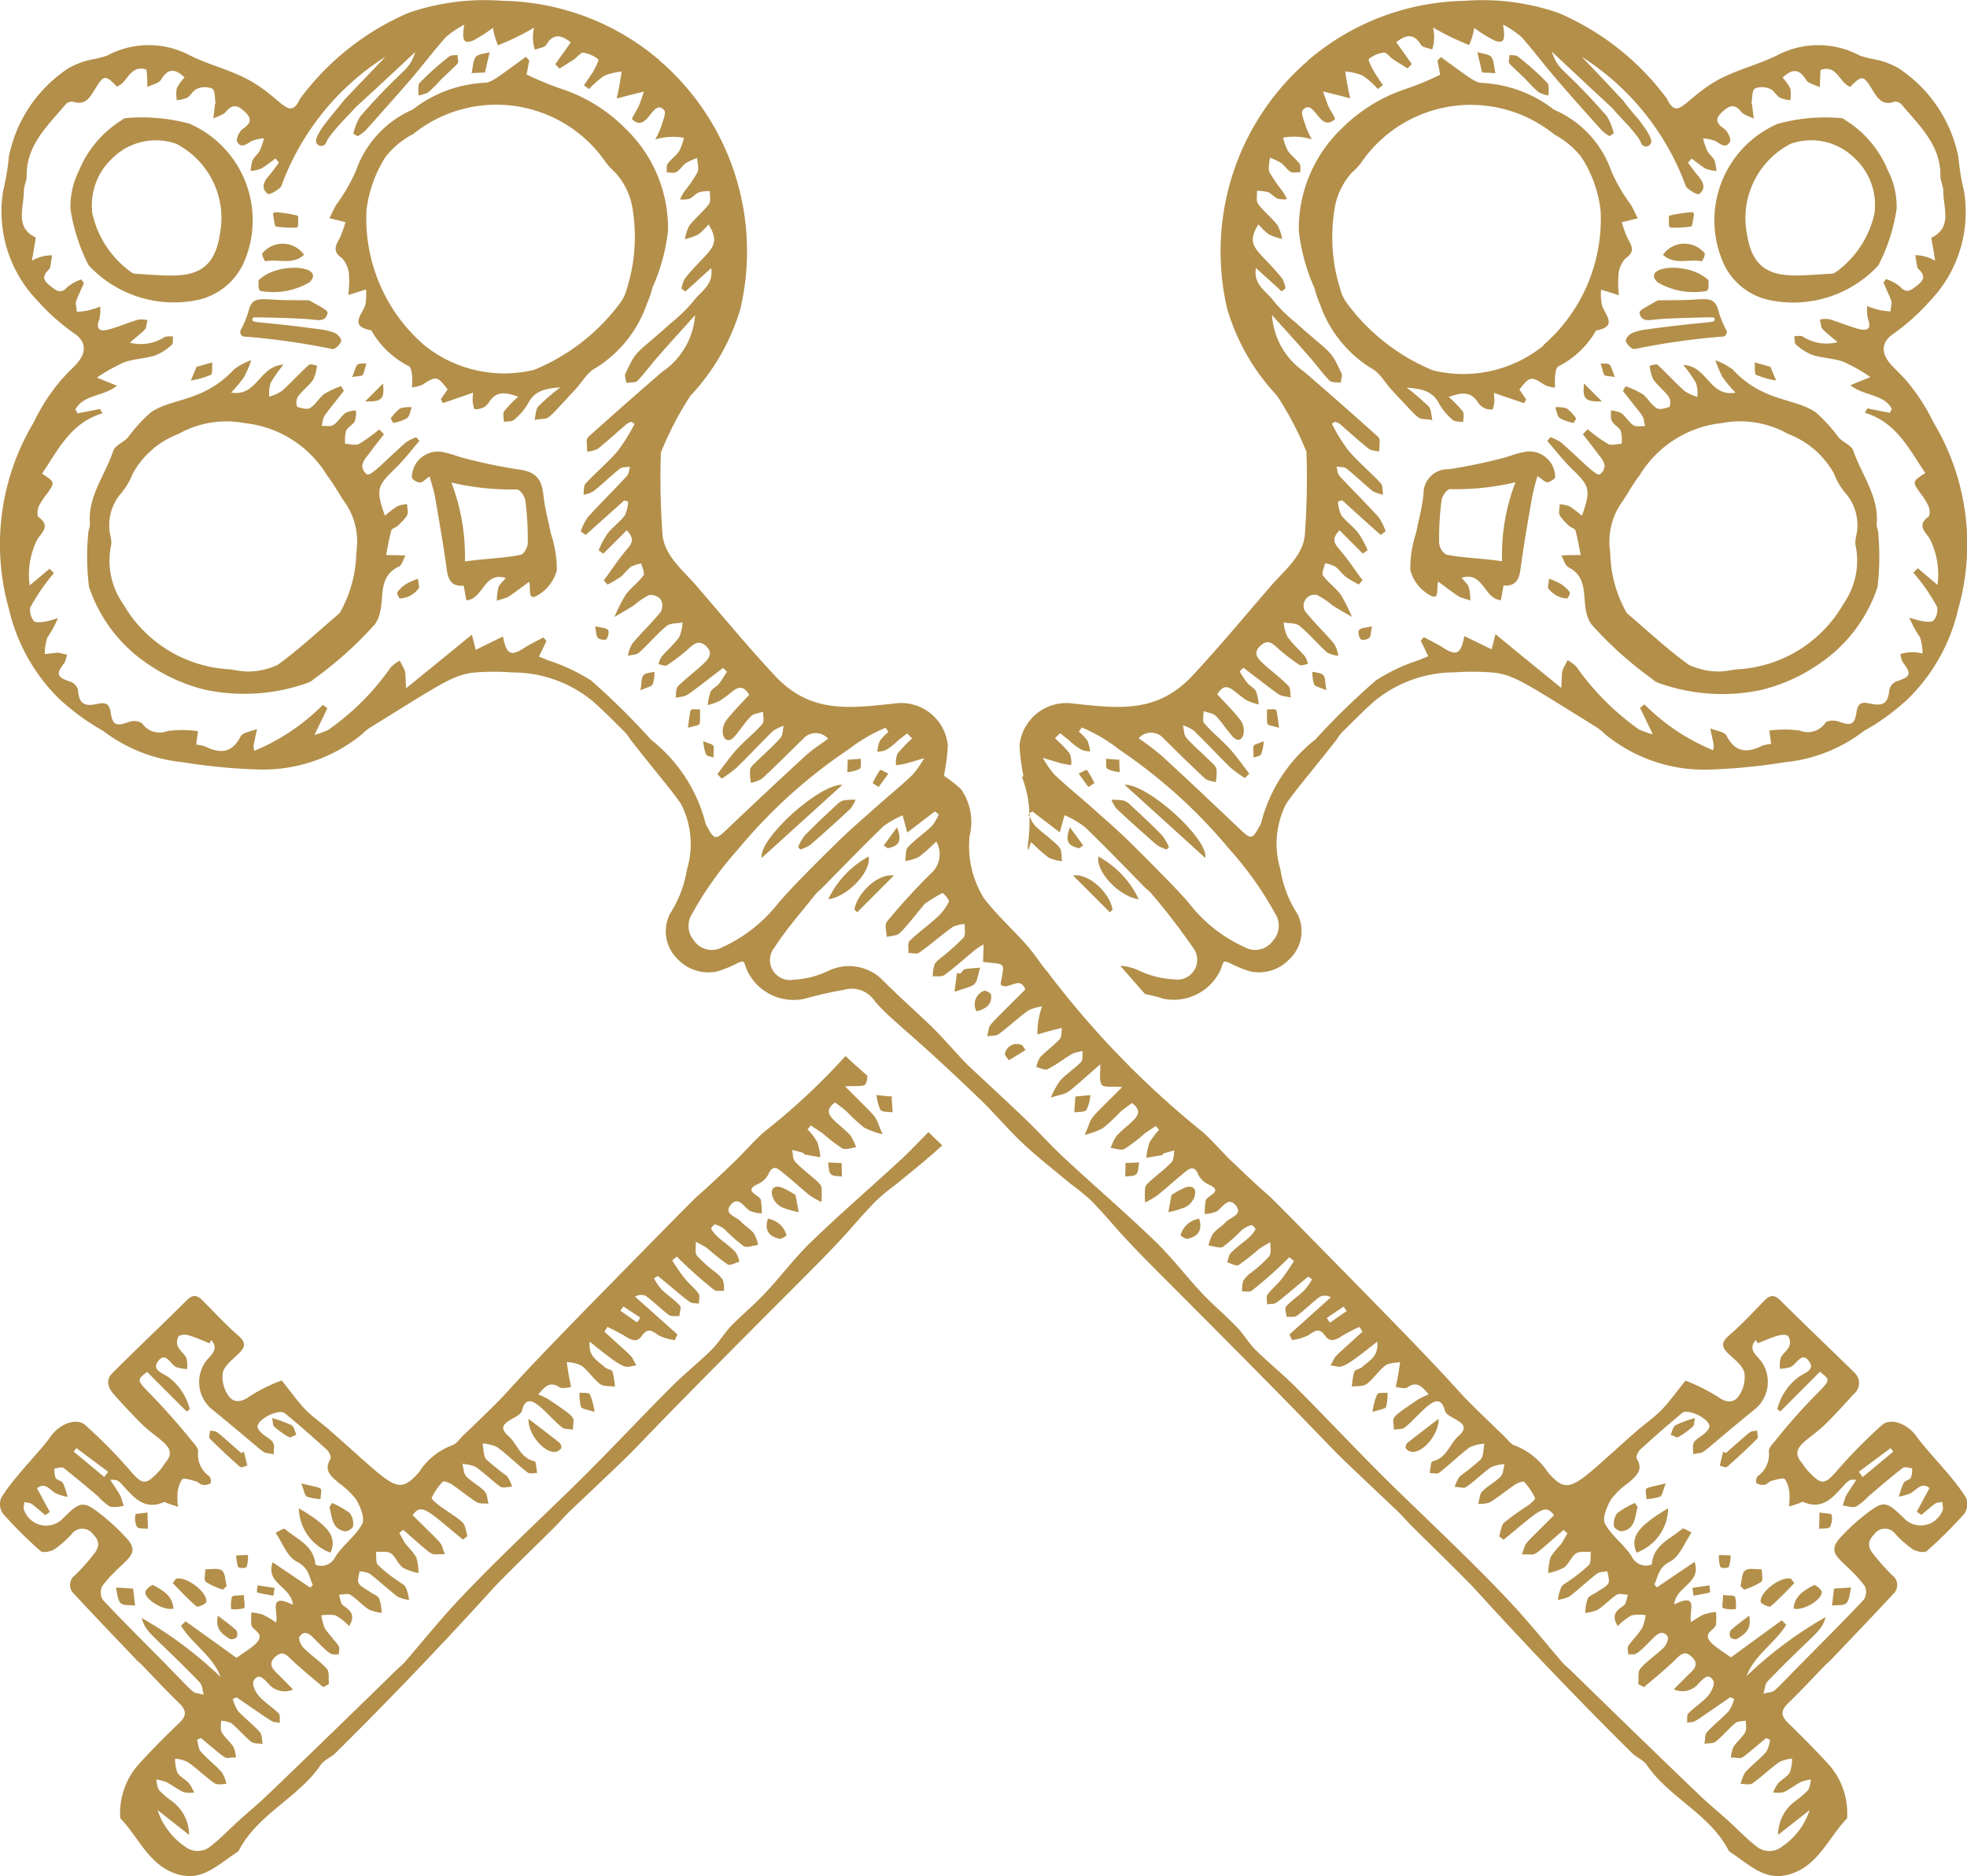 <svg id="Groupe_7" data-name="Groupe 7" xmlns="http://www.w3.org/2000/svg" xmlns:xlink="http://www.w3.org/1999/xlink" width="50.567" height="48.227" viewBox="0 0 50.567 48.227">
  <defs>
    <clipPath id="clip-path">
      <rect id="Rectangle_5" data-name="Rectangle 5" width="50.568" height="48.226" fill="#b38f4a"/>
    </clipPath>
  </defs>
  <g id="Groupe_6" data-name="Groupe 6" transform="translate(0 0)" clip-path="url(#clip-path)">
    <path id="Tracé_7" data-name="Tracé 7" d="M24.149,29.37c-.1-.093-.192-.182-.28-.27-.221.226-.438.452-.664.669-.777.718-1.579,1.407-2.336,2.139-.433.413-.792.9-1.2,1.333-.28.3-.6.561-.885.856-.177.187-.31.423-.492.6-.33.325-.693.615-1.023.944-.748.748-1.47,1.52-2.218,2.267-.861.861-2.366,2.247-3.393,3.364-.438.477-.841.979-1.264,1.466-.059.069-.133.123-.2.187-.03.03-1.839,1.8-3.344,3.241-.221.211-.462.408-.689.615-.261.231-.5.492-.777.7a.518.518,0,0,1-.634-.02,1.816,1.816,0,0,1-.7-.934l.811.639a1.081,1.081,0,0,0-.467-.885,2.349,2.349,0,0,1-.31-.27.729.729,0,0,1-.064-.27,1.564,1.564,0,0,1,.261.069c.148.079.285.187.438.256a.7.7,0,0,0,.27.01,1.2,1.2,0,0,0-.128-.236c-.093-.1-.231-.162-.3-.275a.934.934,0,0,1-.059-.359.857.857,0,0,1,.325.089c.241.167.452.379.693.546.074.049.2.015.3.015a.911.911,0,0,0-.118-.3c-.167-.187-.369-.339-.536-.526-.069-.074-.069-.207-.1-.31l.1-.044c.787.654.541.492.9.5a.909.909,0,0,0-.064-.27c-.089-.138-.221-.241-.3-.374-.044-.079-.015-.2-.02-.3a.729.729,0,0,1,.27.064c.177.148.325.33.5.472.069.059.192.044.3.059-.02-.1-.01-.226-.069-.3-.172-.192-.384-.354-.566-.546a1.178,1.178,0,0,1-.133-.31c.034-.015.069-.025.1-.039,1.131.772.851.6,1.111.654-.01-.084.015-.2-.03-.241-.162-.162-.364-.285-.511-.452-.089-.1-.182-.3-.133-.389.128-.221.266-.039.374.069a.539.539,0,0,0,.639.157c-.157-.162-.28-.29-.408-.413s-.236-.256-.049-.428.29-.049.423.079c.261.246.536.467.807.7.049-.025.1-.049.148-.079-.015-.133.02-.31-.054-.393-.177-.2-.413-.349-.6-.541-.069-.064-.138-.236-.1-.285.113-.167.246-.084.364.039.511.526.452.4.644.423,0-.074.03-.167,0-.216-.108-.162-.256-.3-.359-.462a1.349,1.349,0,0,1-.089-.33,1.028,1.028,0,0,1,.369,0,1.537,1.537,0,0,1,.344.275c.177-.285.034-.4-.152-.531-.069-.044-.074-.182-.108-.275.1,0,.221-.044.29,0,.172.108.31.27.477.379a1.206,1.206,0,0,0,.33.089,1.139,1.139,0,0,0-.064-.369c-.034-.079-.157-.113-.236-.172-.1-.074-.236-.128-.29-.226-.044-.069.01-.2.02-.3a.622.622,0,0,1,.266.059c.241.187.467.4.708.585a.938.938,0,0,0,.3.089,1.167,1.167,0,0,0-.084-.325c-.039-.074-.138-.113-.211-.172a3.307,3.307,0,0,1-.5-.4c-.069-.069-.039-.226-.054-.344.133.015.29-.02.384.044.123.089.182.27.3.364a1.541,1.541,0,0,0,.408.143,1.422,1.422,0,0,0-.059-.413,2.172,2.172,0,0,0-.256-.315c-.069-.093-.118-.2-.177-.3a.8.8,0,0,1,.1-.084c.92.8.634.6,1.072.629-.152-.369.089-.093-.831-1.008.236-.32.384-.118,1.293.629l.118-.089c-.039-.118-.049-.28-.133-.359-.182-.162-.408-.285-.6-.433-.074-.054-.2-.162-.187-.192a1.511,1.511,0,0,1,.285-.413c.025-.03.167.025.236.069.216.148.418.32.639.457.084.049.2.025.3.039-.03-.108-.03-.246-.1-.32-.138-.143-.334-.241-.472-.384-.069-.074-.069-.211-.1-.32a.98.98,0,0,1,.344.079c.221.152.413.349.634.507.064.044.2,0,.3,0a.9.9,0,0,0-.133-.275,6.383,6.383,0,0,1-.526-.423c-.084-.093-.069-.27-.1-.413a1.07,1.07,0,0,1,.374.093c.275.2.516.448.787.654.054.044.162.01.246.01-.025-.1-.03-.29-.069-.3-.369-.079-.443-.448-.674-.649-.423-.369.3-.428.349-.654.157-.6.6.079,1.028.433.064.054.187.039.285.059-.01-.349.187-.226-.615-.772a1.5,1.5,0,0,0-.28-.133c.177-.207.3-.349.546-.187.069.049.2,0,.3,0-.074-.374-.044-.2-.113-.644a.914.914,0,0,1,.379.089c.177.133.3.339.477.472.093.069.256.049.384.069a2.067,2.067,0,0,0-.064-.389c-.02-.054-.143-.059-.2-.113-.167-.162-.433-.266-.384-.654,1.008.816.885.639,1.2.61-.187-.31.054-.069-.821-.866.025-.039.049-.084.074-.123a4.392,4.392,0,0,1,.428.221c.157.1.325.2.452.015.167-.241.28-.123.448-.015a1.356,1.356,0,0,0,.408.118c.02-.049.044-.1.064-.148l-1.087-.969a.28.28,0,0,1,.29-.01c.2.148.374.33.575.477.064.049.182.025.275.034,0-.089.054-.221.015-.266-.143-.157-.325-.275-.477-.423a1.57,1.57,0,0,1-.192-.28c.03-.02.064-.044.1-.064,1.033.851.762.659,1.052.713,0-.084.034-.192,0-.251-.1-.143-.251-.261-.364-.4s-.216-.3-.32-.462c.039-.034.079-.064.118-.1a10.961,10.961,0,0,0,.964.861c.059.039.167.015.251.02a.862.862,0,0,0-.03-.28.9.9,0,0,0-.216-.216,3.262,3.262,0,0,1-.452-.408c-.059-.079-.02-.236-.03-.359.1.059.2.1.3.172a5.816,5.816,0,0,0,.521.413c.064.039.2-.044.3-.069a.67.67,0,0,0-.1-.251c-.266-.266-.5-.364-.625-.6-.01-.015.079-.113.1-.108a.674.674,0,0,1,.251.128,3.948,3.948,0,0,0,.482.428c.084.054.246-.015.374-.03a.879.879,0,0,0-.113-.3c-.093-.118-.231-.192-.33-.3-.113-.128-.443-.187-.27-.418.2-.256.339.034.5.143a.891.891,0,0,0,.31.064,2.638,2.638,0,0,0-.025-.344c-.034-.128-.457-.221-.1-.4a.568.568,0,0,0,.285-.246c.074-.182.167-.226.3-.118.261.2.5.428.757.634a1.809,1.809,0,0,0,.315.182,2.5,2.5,0,0,0,0-.384c-.02-.123-.423-.379-.679-.654-.064-.064-.049-.2-.074-.3.093.025.182.044.275.074.02,0,.03.044.049.044.133.025.27.049.4.069a1.65,1.65,0,0,0-.079-.389,1.769,1.769,0,0,0-.251-.33.8.8,0,0,0,.084-.1c.1.069.2.133.3.2a4.292,4.292,0,0,0,.511.393c.089.044.236-.015.354-.03a1.407,1.407,0,0,0-.143-.3c-.339-.374-.807-.551-.4-.851a3.8,3.8,0,0,1,.3.231,4.409,4.409,0,0,0,.448.413,1.971,1.971,0,0,0,.477.172c-.256-.561.025-.236-.964-1.229.256-.02.477.015.526-.059a.427.427,0,0,0,.044-.216c-.015-.015-.03-.025-.044-.039-.2-.177-.364-.325-.516-.467a16.958,16.958,0,0,1-2.1,1.957c-.261.231-.487.5-.738.743-1.687,1.618.128-.231-3.266,3.226-3.443,3.506-1.913,2.09-3.733,3.836-.089.089-.172.216-.28.246a1.715,1.715,0,0,0-.846.689c-.575.644-.649.359-2.321-1.1-.2-.172-.418-.325-.6-.507-.192-.2-.354-.433-.61-.752a4.347,4.347,0,0,0-.831.413c-.221.162-.413.157-.531-.01a.83.83,0,0,1-.152-.6c.044-.187.251-.339.408-.492.177-.172.192-.29-.015-.467-.315-.275-.6-.585-.9-.885-.143-.152-.256-.182-.423-.015-.629.625-1.274,1.234-1.9,1.859-.187.182-.128.379.025.551.231.261.472.521.723.767.438.433.949.59.61.989-.049.064-.089.133-.138.192-.384.418-.452.393-.816-.034a13.047,13.047,0,0,0-1.1-1.111c-.231-.216-.674-.039-.9.285-.275.393-.979,1.077-1.274,1.584a.426.426,0,0,0,.049.4,11.086,11.086,0,0,0,.964.959c.064.054.261.015.359-.044a2.69,2.69,0,0,0,.438-.384.338.338,0,0,1,.556,0c.2.2.143.359,0,.531a5.058,5.058,0,0,1-.457.511.31.31,0,0,0-.039.482c.536.58,1.077,1.141,1.618,1.711.039.044.089.074.128.118.315.325.625.659.949.974.187.177.226.315.025.511-.369.354-.733.718-1.077,1.1a1.882,1.882,0,0,0-.452,1.308.1.1,0,0,0,.015.064c.492.516.762,1.279,1.559,1.451.561.118.934-.261,1.4-.57a.216.216,0,0,0,.079-.069c.487-.934,1.525-1.348,2.1-2.193.084-.128.261-.192.374-.3,2.243-2.213,4.033-4.21,4.1-4.284.5-.516,1.023-1.013,1.529-1.52.148-.143.275-.3.423-.438,2.769-2.621.172-.162,5.975-5.965,1.377-1.377,1.17-1.264,1.884-2a5.48,5.48,0,0,1,.521-.428c.4-.33.8-.644,1.175-.993Zm-8.12,4.215.433.285c-.03.044-.054.084-.084.123l-.428-.3c.025-.039.054-.079.079-.113M1.965,37.224l.816.61-.1.133-.787-.654Zm2.282,5.538c-.536-.541-1.077-1.077-1.6-1.633a.368.368,0,0,1-.025-.349c.541-.723,1.077-.777.6-1.274a5.261,5.261,0,0,0-.8-.708c-.241-.167-.354-.148-.536-.015-.089.069-.167.152-.251.231a.6.6,0,0,1-1.013-.192c-.03-.054,0-.138,0-.211.216.049.074-.054.541.334.039-.025.079-.054.118-.079-.108-.2-.216-.4-.33-.61.207-.162.325.034.477.128a1.26,1.26,0,0,0,.31.093,2.137,2.137,0,0,0-.118-.354c-.034-.059-.152-.074-.192-.133a.754.754,0,0,1-.03-.241c.079-.01.187-.049.236-.015.3.236.6.487.89.733a1.33,1.33,0,0,0,.315.266.854.854,0,0,0,.344-.03c-.108-.3,0-.128-.349-.664A.6.6,0,0,1,3,38.05a.34.34,0,0,1,.108.079c.3.315.566.718,1.111.482.02-.01.059.025.093.034l.266.089a1.688,1.688,0,0,1-.015-.315.74.74,0,0,1,.118-.389c.044-.049.226.015.344.044.064.015.118.084.182.093a.3.3,0,0,0,.207-.039.216.216,0,0,0-.03-.177.684.684,0,0,1-.29-.644c0-.089-.089-.182-.157-.261a17.168,17.168,0,0,0-1.18-1.323c-.069-.079-.172-.172-.167-.251s.128-.148.192-.207L4.8,36.284c.025-.02.054-.039.079-.059a1.468,1.468,0,0,0-.531-.811c-.128-.108-.443-.177-.3-.4.2-.3.325.049.482.128a1.046,1.046,0,0,0,.28.049.769.769,0,0,0-.02-.285c-.054-.108-.172-.192-.221-.3a.293.293,0,0,1,.03-.266.347.347,0,0,1,.266-.01c.177.054.344.128.521.2.015-.03.03-.054.044-.084.2.226.015.364-.118.521A.911.911,0,0,0,5.417,36.2c1.7,1.387,1.21,1.082,1.618,1.185,0-.1.03-.226-.015-.3-.059-.1-.192-.152-.28-.236-.054-.049-.123-.118-.118-.177,0-.2.556-.467.7-.344.369.3.733.625,1.087.944.054.054.113.182.089.226-.192.31.025.457.216.625a2.138,2.138,0,0,1,.443.423c.108.187.231.482.152.629-.167.315-.5.541-.689.846a.4.4,0,0,1-.511.2c-.039-.5-.482-.654-.787-.92-.03-.025-.157.064-.236.1.177.261.3.625.556.748.3.157.3.379.4.59-.02.025-.044.049-.064.074-.32-.216-.639-.433-.969-.654-.187.551.472.615.521,1.092-.664-.325-.359.2-.433.457a2.409,2.409,0,0,0-.334-.2,1.241,1.241,0,0,0-.3-.059,1.789,1.789,0,0,0,0,.325c.03.152.418.216.064.521-.118.1-.251.182-.448.32-.389-.28-.846-.61-1.308-.939-.039.039-.079.074-.118.113.285.472.821.777,1.018,1.318a10.318,10.318,0,0,0-2.026-1.515c.108.4.246.374,1.485,1.648.074.074.074.216.108.325-.359-.108-.084.123-.979-.787m22.981-20.99c-.187-.2-.418-.349-.615-.541a.832.832,0,0,1-.148-.241,3.938,3.938,0,0,1-.039.7.837.837,0,0,0,0,.152,1.737,1.737,0,0,1,.069-.211,5.052,5.052,0,0,0,.452.4,1.22,1.22,0,0,0,.344.093c-.02-.118,0-.275-.069-.354m22.48-10.908a5.072,5.072,0,0,0-.669-1.048c-.079-.1-.27-.29-.379-.4-.27-.275-.349-.556-.049-.807a5.53,5.53,0,0,0,.993-.88,3.294,3.294,0,0,0,.88-2.828,5.84,5.84,0,0,1-.143-.87A3.563,3.563,0,0,0,48.8,1.751a2.065,2.065,0,0,0-.59-.221,2.628,2.628,0,0,1-.4-.1,2.263,2.263,0,0,0-2.134,0c-.457.221-.959.349-1.411.575-.944.477-1.121,1.151-1.411.536A6.776,6.776,0,0,0,40.064.334a5.973,5.973,0,0,0-2.42-.31,6.343,6.343,0,0,0-3.993,1.51c-.034.025-.064.069-.1.093a6.472,6.472,0,0,0-2,6.324,5.56,5.56,0,0,0,1.279,2.223,8.342,8.342,0,0,1,.757,1.446.084.084,0,0,1,0,.034,20.15,20.15,0,0,1-.044,2.115c-.064.536-.521.89-.866,1.288-.669.772-1.323,1.564-2.021,2.311-.91.979-1.913.841-3.069.718A1.21,1.21,0,0,0,26.21,19.16a5.136,5.136,0,0,0,.1.787.172.172,0,0,1-.039.025,2.781,2.781,0,0,1,.192.939c.025-.02.049-.034.074-.054.226.172.452.344.708.541.049-.182.079-.29.123-.443a2.651,2.651,0,0,1,.516.3c.536.516,1.048,1.048,1.569,1.579a.979.979,0,0,1,.148.138,16.691,16.691,0,0,1,1.057,1.372.511.511,0,0,1-.482.831,2.4,2.4,0,0,1-.92-.236,1.3,1.3,0,0,0-.457-.113c.236.27.448.511.639.728a3.746,3.746,0,0,1,.462.118A1.329,1.329,0,0,0,31.344,25c.128-.246.054-.339.266-.246a3.039,3.039,0,0,0,.526.216,1.074,1.074,0,0,0,1.013-.315.984.984,0,0,0,.2-1.17,2.935,2.935,0,0,1-.433-1.136,2.258,2.258,0,0,1,.152-1.692c.28-.4.5-.639,1.3-1.652a1.286,1.286,0,0,1,.118-.167c.285-.275.561-.566.861-.826a3.259,3.259,0,0,1,2.056-.728,6.453,6.453,0,0,1,1.023.01c.526.069.841.3,2.616,1.4a1.408,1.408,0,0,1,.211.172,4.022,4.022,0,0,0,2.759.915,15.317,15.317,0,0,0,1.869-.187,3.947,3.947,0,0,0,2.031-.8,5.766,5.766,0,0,0,1.151-.841,4.71,4.71,0,0,0,1.279-2.3,6.089,6.089,0,0,0-.634-4.79M32.741,24.157a.558.558,0,0,1-.743.192A3.814,3.814,0,0,1,30.552,23.2c-.108-.123-.251-.28-.359-.393-.4-.413-.8-.821-1.21-1.22-.3-.29-.62-.566-.934-.846s-.639-.541-.939-.826a2.5,2.5,0,0,1-.3-.433c.148.044.3.093.443.133a2.657,2.657,0,0,0,.285.054.646.646,0,0,0-.039-.3,3.137,3.137,0,0,0-.379-.389c.025-.03.108-.108.133-.133.079.064.157.123.236.187a1.454,1.454,0,0,0,.3.231.506.506,0,0,0,.236.049,1.189,1.189,0,0,0-.069-.275,1.394,1.394,0,0,0-.221-.231c.025-.034.049-.069.074-.108a4.226,4.226,0,0,1,.979.58,13.464,13.464,0,0,1,2.828,2.562,8.848,8.848,0,0,1,1.166,1.643.571.571,0,0,1-.034.669m17.065-9.113c-.211-.182-.359-.3-.507-.433-.039.039-.079.074-.118.113a4.969,4.969,0,0,1,.61.88.41.41,0,0,1-.093.349c-.044.054-.2.03-.3.015a2.364,2.364,0,0,1-.32-.089,2.545,2.545,0,0,0,.275.507,1.457,1.457,0,0,1,.064.418.988.988,0,0,0-.57.015.667.667,0,0,0,.064.211c.231.3.2.374-.172.492a.314.314,0,0,0-.177.216c-.025.325-.143.428-.482.354-.2-.044-.32-.044-.359.211-.049.339-.148.364-.467.246-.1-.034-.285-.03-.334.034a.544.544,0,0,1-.659.2,2.98,2.98,0,0,0-.782,0c.02.148.034.241.044.344a1.1,1.1,0,0,0-.221.044c-.384.187-.693.192-.92-.251-.054-.108-.275-.133-.423-.192.113.536.1.4.074.561a5.377,5.377,0,0,1-1.766-1.18c-.034.03-.074.059-.113.089.1.2.192.4.33.684a2.514,2.514,0,0,1-.359-.128,6.68,6.68,0,0,1-1.608-1.613,1,1,0,0,0-.226-.167c-.177.359-.128.172-.162.713-.6-.487-1.131-.92-1.692-1.382-.044.182-.069.285-.1.389l-.7-.339c-.084.467-.211.516-.541.3-.157-.1-.334-.182-.5-.275-.025.034-.054.064-.079.093.064.128.123.256.192.4-.079.034-.152.059-.221.093a4.7,4.7,0,0,0-1.121.526,18.927,18.927,0,0,0-1.559,1.52,3.984,3.984,0,0,0-1.392,2.134.4.4,0,0,1-.059.123c-.167.31-.211.31-.467.069-.679-.644-1.357-1.288-2.046-1.918a7.143,7.143,0,0,0-.58-.438.426.426,0,0,1,.639,0c.349.344.7.693,1.057,1.023.069.069.187.074.285.108a1.136,1.136,0,0,0,.02-.339c-.015-.079-.1-.148-.167-.211-.2-.2-.423-.384-.61-.6-.064-.074-.059-.211-.084-.315a1.1,1.1,0,0,1,.275.133c.32.31.62.634.934.944a3.653,3.653,0,0,0,.384.28,1.228,1.228,0,0,1,.113-.113c-.167-.216-.325-.443-.507-.644-.207-.226-.452-.418-.649-.649-.059-.059-.015-.207-.02-.315.1.039.241.049.31.118.162.162.28.364.433.531s.266.074.29-.093a.466.466,0,0,0-.1-.344c-.172-.221-.374-.418-.58-.644.093-.152.2-.261.4-.113.118.089.231.187.354.266a1.65,1.65,0,0,0,.31.108,1.26,1.26,0,0,0-.069-.339c-.044-.089-.157-.133-.221-.211a3.231,3.231,0,0,1-.2-.3c.034-.034.064-.064.1-.093,1.166.89.836.664,1.215.767-.015-.1,0-.241-.059-.3-.2-.207-.438-.379-.649-.575-.133-.123-.28-.266-.074-.457s.32-.049.467.079a4.771,4.771,0,0,0,.541.413c.049.03.143-.015.216-.03a.606.606,0,0,0-.079-.192c-.148-.172-.325-.325-.452-.507A1.1,1.1,0,0,1,33,16c.138.03.315.01.408.089.251.207.462.462.708.684a.743.743,0,0,0,.29.084.887.887,0,0,0-.113-.315c-.236-.275-.5-.531-.733-.816a.28.28,0,0,1,.3-.428,1.918,1.918,0,0,1,.389.261c.167.108.334.2.507.3a4.5,4.5,0,0,0-.29-.575c-.133-.177-.325-.31-.457-.492-.039-.059.034-.2.054-.31a.738.738,0,0,1,.261.084c.1.069.172.182.27.261a2.9,2.9,0,0,0,.339.2c.03-.039.064-.074.093-.113-.2-.27-.384-.551-.6-.8-.138-.157-.187-.275.01-.482l.6.6c.039-.03.084-.059.123-.089a2.55,2.55,0,0,0-.231-.428c-.133-.172-.315-.3-.448-.472a.959.959,0,0,1-.084-.349c.034-.01.069-.02.108-.034.33.3.659.6.989.89a1.218,1.218,0,0,0,.128-.093,1.483,1.483,0,0,0-.182-.364c-.325-.359-.674-.7-1.008-1.062-.049-.054-.049-.157-.074-.236.089.015.2,0,.261.054.231.182.443.389.669.575a.894.894,0,0,0,.266.093c-.015-.1,0-.226-.054-.29-.27-.29-.575-.546-.836-.846a4.816,4.816,0,0,1-.423-.684.751.751,0,0,1,.079-.054.5.5,0,0,1,.118.049c.246.216.492.438.748.644.069.054.182.049.27.074.015-.33.039-.32-.069-.418-1.21-1.082-1.869-1.643-1.869-1.643A1.916,1.916,0,0,1,32.7,8.1c.359.4.659.728.949,1.062.182.2.339.428.531.625.054.054.187.034.285.054.01-.084.054-.182.02-.246-.3-.644-.236-.457-1.19-1.313a3.89,3.89,0,0,1-.556-.546c-.177-.246-.526-.413-.452-.846.241.221.452.408.659.6.034-.025.069-.049.1-.074a.745.745,0,0,0-.084-.256c-.6-.748-.979-.8-.61-1.392a1.679,1.679,0,0,0,.27.261,1.529,1.529,0,0,0,.339.113,1.27,1.27,0,0,0-.118-.349c-.152-.2-.354-.349-.5-.551-.059-.074-.02-.221-.03-.334a1.08,1.08,0,0,1,.285.034c.089.034.157.128.251.167a.745.745,0,0,0,.236.015,1.666,1.666,0,0,0-.1-.187,4.228,4.228,0,0,1-.349-.507c-.044-.1,0-.246.01-.374a1.687,1.687,0,0,1,.285.133c.093.064.152.177.251.231.064.034.162,0,.246.01,0-.079.015-.172-.02-.221-.089-.118-.216-.211-.3-.33a1.548,1.548,0,0,1-.123-.339,1.567,1.567,0,0,1,.738.044,2.611,2.611,0,0,1-.148-.315c-.044-.148-.143-.369-.084-.438.3-.334.423.6.826.236.025-.025-.118-.216-.167-.334s-.093-.256-.138-.379c.487.118.31.074.7.177a6.549,6.549,0,0,1-.128-.693,1.529,1.529,0,0,1,.448.108,2.121,2.121,0,0,1,.389.344l.133-.1A4.071,4.071,0,0,1,35.3,1.8c-.054-.089-.133-.266-.113-.28a.787.787,0,0,1,.384-.167c.074-.01.157.118.241.172.123.084.251.157.374.236.034-.039.074-.074.108-.113-.133-.187-.261-.369-.4-.561.256-.2.452-.231.634.064.044.074.192.084.29.123a1.021,1.021,0,0,0,.02-.566,6.965,6.965,0,0,0,.929.452A1.721,1.721,0,0,0,37.9.718a3.178,3.178,0,0,0,.5.315c.32.143.28-.1.241-.4a2.57,2.57,0,0,1,.472.32c.31.349.585.718.89,1.072.384.448.777.885,1.17,1.323a1.035,1.035,0,0,0,.2.152c.034-.02.074-.044.113-.064a1.52,1.52,0,0,0-.177-.448c-1.175-1.343-1.225-1.111-1.416-1.662.266.256.6.561.925.87.192.177.384.354.561.521a.756.756,0,0,1,.064.059l.015.015.01.01h0l.01.015.015.015a.734.734,0,0,0,.059.069.756.756,0,0,0,.059.064c.079.084.148.162.216.231s.123.138.172.2a1.885,1.885,0,0,1,.118.152c.015.02.025.039.034.054a.289.289,0,0,1,.02.039l.015.03.01.025a.136.136,0,0,0,.251-.1.618.618,0,0,0-.02-.059c-.01-.02-.02-.039-.03-.064l-.044-.074a1.485,1.485,0,0,0-.123-.182c-.049-.069-.1-.143-.167-.216s-.133-.157-.207-.246l-.049-.064a.736.736,0,0,1-.054-.064l-.01-.02,0,0h0l-.01-.015-.02-.025-.02-.015a.425.425,0,0,0-.064-.069L41.1,1.918c-.148-.157-.3-.31-.438-.457A6.656,6.656,0,0,1,43.344,4.8c.084.1.3.221.339.187.187-.143.1-.315-.034-.472-.089-.1-.167-.221-.256-.33.034-.034.064-.074.093-.108.123.089.236.187.364.261a.979.979,0,0,0,.275.059,1.2,1.2,0,0,0-.049-.27c-.044-.093-.138-.157-.187-.251a1.972,1.972,0,0,1-.108-.315.978.978,0,0,1,.325.069c.133.084.27.2.369.01.034-.069-.064-.27-.152-.33-.236-.157-.221-.285-.025-.452.162-.143.3-.192.457.01.074.093.216.123.33.182-.015-.123-.03-.241-.044-.364,0-.01-.015-.02-.015-.03.025-.133.01-.32.089-.379a.487.487,0,0,1,.389.01c.1.034.157.167.251.226a.78.78,0,0,0,.27.064.905.905,0,0,0,0-.3,1.146,1.146,0,0,0-.2-.28c.251-.231.428-.236.61.064.059.093.231.123.349.182.015-.443.01-.32.02-.443.423-.152.487.344.762.433.3-.3.334-.3.551.049.138.221.256.452.585.334a.226.226,0,0,1,.182.069c.452.546,1.008,1.038,1,1.839,0,.133.074.266.074.4,0,.428.241.929-.31,1.19.034.187.064.354.1.59a1.019,1.019,0,0,0-.511-.143c.064.384.039.31.118.393.162.167.069.28-.079.393s-.261.216-.433.02a1.166,1.166,0,0,0-.354-.192.654.654,0,0,0-.069.093c.27.615.207.418.182.738a1.668,1.668,0,0,1-.6-.138,1.1,1.1,0,0,0,.02.339c.1.251-.025.3-.221.256-.261-.069-.511-.177-.772-.256a.7.7,0,0,0-.246.01c.079.29-.059.143.457.58a1.12,1.12,0,0,1-.9-.148c-.059-.03-.143,0-.211-.01.01.074,0,.177.034.211a1.328,1.328,0,0,0,.428.275c.256.084.546.084.8.177a4.311,4.311,0,0,1,.693.393l-.516.207c.349.285.856.221,1.067.61-.02.034-.034.069-.054.1-.192-.034-.384-.074-.575-.113-.025.039-.044.079-.064.113.816.246,1.136.939,1.554,1.549-.344.221-.339.221-.118.531a1.666,1.666,0,0,1,.2.32c.034.079.044.236,0,.27-.3.216-.1.374.03.566a2.01,2.01,0,0,1,.2,1.19M27.228,21.772c-.187-.2-.418-.349-.615-.541a.832.832,0,0,1-.148-.241,3.938,3.938,0,0,1-.039.7.837.837,0,0,0,0,.152,1.737,1.737,0,0,1,.069-.211,5.052,5.052,0,0,0,.452.4,1.22,1.22,0,0,0,.344.093c-.02-.118,0-.275-.069-.354" transform="translate(0 -0.002)" fill="#b38f4a"/>
    <path id="Tracé_8" data-name="Tracé 8" d="M89.4,23.291c0-.093-.054-.182-.044-.27.059-.7-.389-1.249-.6-1.869-.044-.133-.256-.211-.369-.33a4.072,4.072,0,0,0-.6-.659c-.57-.379-1.352-.261-2.134-1.1a1.723,1.723,0,0,0-.443-.236,3.087,3.087,0,0,0,.182.433,3.88,3.88,0,0,0,.334.4c-.669.118-.718-.684-1.343-.713a3.094,3.094,0,0,1,.334.477.98.98,0,0,1,.03.344,1.263,1.263,0,0,1-.32-.143c-.246-.216-.462-.457-.7-.679-.034-.03-.133.01-.207.02a1.136,1.136,0,0,0,.093.354c.118.167.285.29.4.448a.32.32,0,0,1,.02.256c-.108.039-.261.084-.339.03-.138-.084-.226-.261-.359-.359a2.473,2.473,0,0,0-.433-.2c-.025.039-.044.084-.069.123.654.826.482.58.57.9-.1,0-.231.025-.3-.02-.118-.079-.2-.226-.315-.315a.7.7,0,0,0-.266-.064c.01.093-.015.2.03.275.054.1.182.152.226.251a.911.911,0,0,1,.02.33c-.118,0-.261.054-.354,0a3.714,3.714,0,0,1-.516-.374c-.044.044-.084.084-.123.128.143.187.29.369.428.561a.482.482,0,0,1,.128.241.281.281,0,0,1-.118.226c-.1.064-.462-.349-1-.816a1.2,1.2,0,0,0-.275-.138c-.025.034-.049.064-.079.1.211.241.408.5.639.723.452.438.487.526.251,1.2a2.783,2.783,0,0,0-.32-.246.812.812,0,0,0-.251-.049c-.01.261-.1.221.241.556.049.044.148.064.162.113.059.207.093.423.138.634-.152,0-.3,0-.5.01.059.1.093.251.177.3.634.32.256.993.6,1.475a9.594,9.594,0,0,0,1.559,1.4.462.462,0,0,0,.207.118,4.839,4.839,0,0,0,2.562.172,4.386,4.386,0,0,0,1.436-.62,3.848,3.848,0,0,0,1.588-2.031,6.625,6.625,0,0,0,.02-1.362m-.9,1.8a3.349,3.349,0,0,1-2.764,1.677,3.777,3.777,0,0,1-.4.054,1.834,1.834,0,0,1-.807-.172c-.551-.393-1.048-.866-1.593-1.328a3.247,3.247,0,0,1-.428-1.564,1.766,1.766,0,0,1,.251-1.215c.177-.246.315-.521.5-.757a2.821,2.821,0,0,1,2.115-1.348,2.492,2.492,0,0,1,1.7.275,2.276,2.276,0,0,1,1.185,1.018,1.789,1.789,0,0,0,.29.5,1.246,1.246,0,0,1,.28,1.116.952.952,0,0,0-.02.2,1.935,1.935,0,0,1-.31,1.544" transform="translate(-41.111 -9.567)" fill="#b38f4a"/>
    <path id="Tracé_9" data-name="Tracé 9" d="M76.194,7.23c.182-.044.3-.074.413-.1-.059-.118-.113-.236-.177-.349a4.255,4.255,0,0,1-.507-.875,2.675,2.675,0,0,0-1.47-1.569,3.266,3.266,0,0,0-1.869-.689c-.167-.02-.275-.108-1.038-.664l-.089.089c.02.1.039.207.069.364a7.061,7.061,0,0,1-.89.369A4.189,4.189,0,0,0,68.97,4.845a3.558,3.558,0,0,0-1.077,2.611,4.947,4.947,0,0,0,.4,1.461,2.784,2.784,0,0,0,.143.418,3.157,3.157,0,0,0,1.318,1.648c.207.1.344.354.511.541.89.949.62.708,1.062.792-.03-.118-.025-.266-.093-.349a6.9,6.9,0,0,0-.566-.487c.369.034.659.074.831.413a1.567,1.567,0,0,0,.349.418c.059.049.177.039.27.054,0-.093.034-.207-.01-.27a2.535,2.535,0,0,0-.364-.374c.31-.108.546-.157.738.113a.395.395,0,0,0,.384.207c.025,0,.044-.133.054-.2a1.551,1.551,0,0,0-.015-.226l.777.266a.629.629,0,0,0,.054-.1c-.059-.084-.118-.167-.172-.251.266-.344.3-.349.649-.118a.917.917,0,0,0,.266.069,2.69,2.69,0,0,1,0-.28c.01-.093.02-.226.084-.266a2.291,2.291,0,0,0,.939-.87c.01-.02.025-.054.039-.054.546-.1.246-.379.148-.634a1.329,1.329,0,0,1-.025-.413c.182.054.3.089.457.143a2.79,2.79,0,0,1-.01-.531.671.671,0,0,1,.182-.418c.261-.177.152-.33.049-.521a2.635,2.635,0,0,1-.143-.4m-2.016,3.162a3.277,3.277,0,0,1-2.838.639,5.192,5.192,0,0,1-2.184-1.687,1.058,1.058,0,0,1-.2-.393A4.423,4.423,0,0,1,68.8,6.97a1.823,1.823,0,0,1,.448-1.008,1.848,1.848,0,0,0,.236-.246,3.412,3.412,0,0,1,4.982-.738,2.194,2.194,0,0,1,.693.58,3.213,3.213,0,0,1,.492,1.372,4.3,4.3,0,0,1-1.475,3.462" transform="translate(-34.503 -1.517)" fill="#b38f4a"/>
    <path id="Tracé_10" data-name="Tracé 10" d="M94.091,7.528a2.745,2.745,0,0,0-1.052-1.274c-.049-.025-.1-.084-.148-.079a4.6,4.6,0,0,0-1.643.148,2.707,2.707,0,0,0-1.367,3.625,1.68,1.68,0,0,0,1.22.915,2.988,2.988,0,0,0,2.739-.9A4.61,4.61,0,0,0,94.312,8.5a2.04,2.04,0,0,0-.221-.974m-1.377,2.631a.424.424,0,0,1-.138.02c-.989.049-1.869.236-2.09-.91-.01-.044-.015-.089-.025-.133a2.151,2.151,0,0,1,1.126-2.3,1.584,1.584,0,0,1,1.638.364,1.637,1.637,0,0,1,.516,1.431,2.528,2.528,0,0,1-1.028,1.529" transform="translate(-45.554 -3.138)" fill="#b38f4a"/>
    <path id="Tracé_11" data-name="Tracé 11" d="M76.648,23.616c-.211.03-.413.123-.625.172a13.416,13.416,0,0,1-1.323.27.623.623,0,0,0-.649.639c-.034.339-.128.669-.192,1a2.874,2.874,0,0,0-.148.954,1.047,1.047,0,0,0,.5.644c.266.148.162-.157.216-.349.679.5.457.354.826.487a1.345,1.345,0,0,0-.039-.344c-.025-.079-.1-.138-.187-.241.57-.177.575.551,1.013.575.02-.123.044-.241.069-.379.29.03.4-.133.433-.408.084-.625.192-1.244.3-1.859a5.157,5.157,0,0,1,.138-.541c.128.084.2.162.256.157s.2-.084.2-.133a.667.667,0,0,0-.787-.649m-.58,2.813c-.556-.084-.969-.079-1.436-.172a.4.4,0,0,1-.182-.31,7.325,7.325,0,0,1,.064-1.087c.015-.108.133-.285.221-.285a6.616,6.616,0,0,0,1.677-.177,5.265,5.265,0,0,0-.344,2.031" transform="translate(-37.455 -11.997)" fill="#b38f4a"/>
    <path id="Tracé_12" data-name="Tracé 12" d="M86.546,14.363c-.423-.419.814-.544,1.317-.045-.007.051.018.227-.046.269a1.829,1.829,0,0,1-1.271-.223" transform="translate(-43.939 -7.111)" fill="#b38f4a"/>
    <path id="Tracé_13" data-name="Tracé 13" d="M79.888,3.913a.8.8,0,0,1-.256-.085,3.9,3.9,0,0,1-.315-.316c-.565-.554-.441-.359-.429-.64.072.012.163,0,.213.04a6.952,6.952,0,0,1,.78.7,1.037,1.037,0,0,1,.007.3" transform="translate(-40.082 -1.46)" fill="#b38f4a"/>
    <path id="Tracé_14" data-name="Tracé 14" d="M86.928,13.023A.674.674,0,0,1,88,12.984c.025.04-.063.209-.076.206-.326-.068-.7.107-.995-.167" transform="translate(-44.177 -6.474)" fill="#b38f4a"/>
    <path id="Tracé_15" data-name="Tracé 15" d="M87.88,11.159c-.032.165-.042.293-.075.3a3.106,3.106,0,0,1-.508.029.058.058,0,0,1-.059-.056c0-.109-.015-.246.011-.254a3.49,3.49,0,0,1,.566-.088.058.058,0,0,1,.064.069" transform="translate(-44.332 -5.636)" fill="#b38f4a"/>
    <path id="Tracé_16" data-name="Tracé 16" d="M77.685,3.263l-.338-.015-.122-.524c.125.04.3.045.364.13s.067.27.1.409" transform="translate(-39.246 -1.384)" fill="#b38f4a"/>
    <path id="Tracé_17" data-name="Tracé 17" d="M91.732,18.943l.4.112.148.353a2.258,2.258,0,0,1-.512-.145c-.054-.029-.029-.209-.039-.319" transform="translate(-46.619 -9.627)" fill="#b38f4a"/>
    <path id="Tracé_18" data-name="Tracé 18" d="M80.943,30.247a2.082,2.082,0,0,1,.3.133.89.89,0,0,1,.234.218c.018.024-.054.159-.07.157a.638.638,0,0,1-.495-.277l.031-.231" transform="translate(-41.12 -15.372)" fill="#b38f4a"/>
    <path id="Tracé_19" data-name="Tracé 19" d="M81.766,21.689a1.16,1.16,0,0,1-.351-.123c-.07-.054-.082-.183-.12-.279a.744.744,0,0,1,.3.029,1.177,1.177,0,0,1,.24.259l-.064.115" transform="translate(-41.315 -10.818)" fill="#b38f4a"/>
    <path id="Tracé_20" data-name="Tracé 20" d="M82.788,20.04l.463.463c-.439.007-.5-.057-.463-.463" transform="translate(-42.068 -10.184)" fill="#b38f4a"/>
    <path id="Tracé_21" data-name="Tracé 21" d="M66.225,37.072c.3.009.227-.118.313.472-.371-.115-.3.025-.313-.472" transform="translate(-33.656 -18.837)" fill="#b38f4a"/>
    <path id="Tracé_22" data-name="Tracé 22" d="M68.647,35.43a.957.957,0,0,1-.043-.322c.1.027.224.026.281.09s.043.189.078.387c-.167-.077-.285-.093-.316-.154" transform="translate(-34.865 -17.842)" fill="#b38f4a"/>
    <path id="Tracé_23" data-name="Tracé 23" d="M71.066,33.065c-.047-.058-.075-.2-.038-.239.057-.057.174-.054.33-.092-.03.147-.023.253-.071.3s-.194.062-.221.03" transform="translate(-36.088 -16.636)" fill="#b38f4a"/>
    <path id="Tracé_24" data-name="Tracé 24" d="M65.52,39.16c-.007-.411-.057-.283.263-.423a1.179,1.179,0,0,1-.069.337c-.03.05-.127.059-.194.086" transform="translate(-33.294 -19.686)" fill="#b38f4a"/>
    <path id="Tracé_25" data-name="Tracé 25" d="M83.673,18.993c.079.009.184-.009.23.035s.074.164.133.315c-.329-.061-.25.052-.363-.35" transform="translate(-42.523 -9.652)" fill="#b38f4a"/>
    <path id="Tracé_26" data-name="Tracé 26" d="M57.409,44.764a2.44,2.44,0,0,1,1.039,1.1c-.488-.063-1.107-.7-1.039-1.1" transform="translate(-29.173 -22.749)" fill="#b38f4a"/>
    <path id="Tracé_27" data-name="Tracé 27" d="M57.038,46.7l-.947-.947c.4-.061.937.433,1.018.874l-.071.072" transform="translate(-28.506 -23.25)" fill="#b38f4a"/>
    <path id="Tracé_28" data-name="Tracé 28" d="M40.574,62.536a.477.477,0,0,1-.209-.254c-.062-.185.023-.3.226-.241a2.114,2.114,0,0,1,.366.2c.022.122.05.28.079.438a2.459,2.459,0,0,1-.462-.138" transform="translate(-20.504 -31.522)" fill="#b38f4a"/>
    <path id="Tracé_29" data-name="Tracé 29" d="M28.464,74.919c-.251.318-.859-.292-.838-.763.308.237.556.422.8.617.034.028.06.121.041.146" transform="translate(-14.04 -37.687)" fill="#b38f4a"/>
    <path id="Tracé_30" data-name="Tracé 30" d="M46.237,57.679c-.108-.015-.266,0-.315-.064a1.1,1.1,0,0,1-.1-.379l.349.034c.01,0,.025,0,.039,0v.034c.01.148.02.256.025.369" transform="translate(-23.288 -29.088)" fill="#b38f4a"/>
    <path id="Tracé_31" data-name="Tracé 31" d="M40.407,64.214c-.249-.058-.4-.193-.3-.515a.579.579,0,0,1,.478.424c0,.011-.126.1-.178.091" transform="translate(-20.366 -32.372)" fill="#b38f4a"/>
    <path id="Tracé_32" data-name="Tracé 32" d="M30.681,73.285c-.187-.065-.324-.074-.348-.13a1.184,1.184,0,0,1-.036-.366c.091.011.232-.008.264.041a1.708,1.708,0,0,1,.12.454" transform="translate(-15.397 -36.992)" fill="#b38f4a"/>
    <path id="Tracé_33" data-name="Tracé 33" d="M43.357,61.062c-.061-.064-.051-.2-.072-.3l.349.013c0,.146.006.247.009.348-.1-.018-.231,0-.286-.062" transform="translate(-21.998 -30.881)" fill="#b38f4a"/>
    <path id="Tracé_34" data-name="Tracé 34" d="M56.105,43.78c-.218-.049-.406-.12-.24-.538l.34.465-.1.073" transform="translate(-28.359 -21.976)" fill="#b38f4a"/>
    <path id="Tracé_35" data-name="Tracé 35" d="M16.423,79.973a1.244,1.244,0,0,1-.812-1.141c.786.463.985.747.812,1.141" transform="translate(-7.928 -40.063)" fill="#b38f4a"/>
    <path id="Tracé_36" data-name="Tracé 36" d="M11.735,75.709c-.268-.235-.531-.477-.782-.73-.033-.033,0-.137.007-.208.222.048.019-.107.8.578l.07-.034.086.357c-.06.014-.15.06-.178.036" transform="translate(-5.559 -38)" fill="#b38f4a"/>
    <path id="Tracé_37" data-name="Tracé 37" d="M9.891,83.1c-.006.052-.219.145-.251.118-.22-.185-.417-.4-.613-.6.064-.08.075-.109.093-.113.249-.069.8.34.772.59" transform="translate(-4.587 -41.926)" fill="#b38f4a"/>
    <path id="Tracé_38" data-name="Tracé 38" d="M7.595,83.019c.006-.067.169-.191.2-.175.247.131.5.272.524.605-.238.066-.742-.229-.724-.431" transform="translate(-3.859 -42.101)" fill="#b38f4a"/>
    <path id="Tracé_39" data-name="Tracé 39" d="M17.825,79.15c0,.053-.143.142-.206.131-.331-.058-.324-.334-.4-.622l.069-.106a2.229,2.229,0,0,1,.455.262.454.454,0,0,1,.083.335" transform="translate(-8.75 -39.921)" fill="#b38f4a"/>
    <path id="Tracé_40" data-name="Tracé 40" d="M11.169,82.528a1.74,1.74,0,0,1-.442-.2c-.055-.045-.01-.211-.011-.322.146.005.331-.041.425.031s.085.263.122.4l-.094.092" transform="translate(-5.437 -41.669)" fill="#b38f4a"/>
    <path id="Tracé_41" data-name="Tracé 41" d="M6.18,83.373c-.086-.09-.085-.263-.121-.4L6.5,83c.022.183.036.31.052.437-.127-.018-.3.009-.37-.064" transform="translate(-3.079 -42.168)" fill="#b38f4a"/>
    <path id="Tracé_42" data-name="Tracé 42" d="M14.659,74.607a2.317,2.317,0,0,1-.385-.277c-.03-.026-.024-.1-.048-.216a3.1,3.1,0,0,1,.5.186c.066.038.084.16.123.243-.065.023-.152.085-.193.063" transform="translate(-7.23 -37.665)" fill="#b38f4a"/>
    <path id="Tracé_43" data-name="Tracé 43" d="M11.373,84.443c.184.144.335.249.468.373a.184.184,0,0,1,.014.18.18.18,0,0,1-.17.048c-.181-.12-.392-.233-.312-.6" transform="translate(-5.771 -42.914)" fill="#b38f4a"/>
    <path id="Tracé_44" data-name="Tracé 44" d="M16.252,77.934a1.241,1.241,0,0,1-.359-.062c-.059-.029-.07-.153-.146-.341.646.16.5.063.5.4" transform="translate(-8.003 -39.402)" fill="#b38f4a"/>
    <path id="Tracé_45" data-name="Tracé 45" d="M7.113,79.423a.47.47,0,0,1-.04-.318c0-.025.157-.029.311-.053,0,.181.006.3.009.419-.1-.013-.239.006-.28-.049" transform="translate(-3.59 -40.175)" fill="#b38f4a"/>
    <path id="Tracé_46" data-name="Tracé 46" d="M12.118,83.409c.017-.04.161-.026.3-.043,0,.153.04.32,0,.337a.869.869,0,0,1-.328.025.936.936,0,0,1,.02-.32" transform="translate(-6.147 -42.367)" fill="#b38f4a"/>
    <path id="Tracé_47" data-name="Tracé 47" d="M13.882,82.93l-.028.2c-.142-.027-.286-.05-.425-.087a1.088,1.088,0,0,1,.019-.179l.434.064" transform="translate(-6.824 -42.113)" fill="#b38f4a"/>
    <path id="Tracé_48" data-name="Tracé 48" d="M12.4,81.578a1.02,1.02,0,0,1-.049-.3l.3-.01a.826.826,0,0,1-.034.31.257.257,0,0,1-.22,0" transform="translate(-6.278 -41.298)" fill="#b38f4a"/>
    <path id="Tracé_49" data-name="Tracé 49" d="M60.86,42.9l-2.077-1.882c.587-.028,2.159,1.386,2.077,1.882" transform="translate(-29.874 -20.847)" fill="#b38f4a"/>
    <path id="Tracé_50" data-name="Tracé 50" d="M59.517,43.076a.994.994,0,0,1-.254-.117q-.523-.454-1.029-.926A.917.917,0,0,1,58.1,41.8a2,2,0,0,1,.3.016.384.384,0,0,1,.171.1c.281.262.562.522.832.8a1.4,1.4,0,0,1,.175.3l-.064.069" transform="translate(-29.527 -21.242)" fill="#b38f4a"/>
    <path id="Tracé_51" data-name="Tracé 51" d="M57.85,39.916c-.048-.035-.023-.169-.031-.258l.34.025c0,.136.008.228.011.319a.9.9,0,0,1-.32-.086" transform="translate(-29.384 -20.154)" fill="#b38f4a"/>
    <path id="Tracé_52" data-name="Tracé 52" d="M56.634,40.677l-.248-.343c.074-.033.2-.107.213-.092a2.424,2.424,0,0,1,.192.338l-.158.1" transform="translate(-28.656 -20.45)" fill="#b38f4a"/>
    <path id="Tracé_53" data-name="Tracé 53" d="M87.469,16.6a18.4,18.4,0,0,0-2.265.322c-.072.006-.183-.115-.221-.2-.01-.025.015-.068.03-.091a.313.313,0,0,1,.167-.136,1.527,1.527,0,0,1,.351-.081c1.637-.222,1.737-.152,1.736-.253a.054.054,0,0,0-.056-.055c-.255,0-1.23.024-1.492.058-.173.023-.345.042-.385-.175-.005-.03.043-.067.068-.085.067-.049.4-.234.407-.235s.024,0,.6-.006c.619-.01.827-.119.942.229.008.026.016.053.023.083a2.544,2.544,0,0,0,.192.457.119.119,0,0,1-.1.171" transform="translate(-43.187 -7.949)" fill="#b38f4a"/>
    <path id="Tracé_54" data-name="Tracé 54" d="M84.868,5.274h0s0,0,0,0" transform="translate(-43.13 -2.679)" fill="#b38f4a"/>
    <path id="Tracé_55" data-name="Tracé 55" d="M46.534,49.79l.039.039v-.034c-.015,0-.03,0-.039,0m3.575-7.274a.086.086,0,0,1-.025.02l.03.059a.213.213,0,0,0,0-.079" transform="translate(-23.649 -21.607)" fill="#b38f4a"/>
    <path id="Tracé_56" data-name="Tracé 56" d="M.227,4.031A6.084,6.084,0,0,1,.082,4.9,3.3,3.3,0,0,0,.963,7.729a5.467,5.467,0,0,0,1,.879c.3.25.22.534-.052.806-.108.108-.3.3-.379.4a5,5,0,0,0-.667,1.045,6.1,6.1,0,0,0-.637,4.79,4.748,4.748,0,0,0,1.278,2.3,6.1,6.1,0,0,0,1.151.842,4.008,4.008,0,0,0,2.035.8,14.959,14.959,0,0,0,1.866.185,4.02,4.02,0,0,0,2.759-.912,1.145,1.145,0,0,1,.213-.172c1.773-1.094,2.09-1.327,2.613-1.4a5.94,5.94,0,0,1,1.025-.007,3.235,3.235,0,0,1,2.054.725c.3.259.577.549.862.829a1.564,1.564,0,0,1,.119.166c.794,1.012,1.019,1.249,1.3,1.653a2.253,2.253,0,0,1,.157,1.692,2.985,2.985,0,0,1-.434,1.135.99.99,0,0,0,.2,1.173,1.083,1.083,0,0,0,1.012.312,2.966,2.966,0,0,0,.528-.218c.213-.091.14,0,.268.246a1.32,1.32,0,0,0,1.442.676,10.424,10.424,0,0,1,1.03-.233.7.7,0,0,1,.772.279c.429.512.884.768,2.735,2.554.375.362.71.767,1.091,1.124s.812.692,1.222,1.034a6,6,0,0,1,.525.427c.711.742.505.626,1.883,2,5.8,5.806,3.2,3.344,5.972,5.963.148.14.28.3.424.439.51.509,1.03,1.007,1.531,1.523.069.071,1.858,2.068,4.1,4.281.113.111.286.174.372.3.582.849,1.62,1.259,2.105,2.2a.222.222,0,0,0,.079.065c.462.311.836.688,1.394.57.8-.169,1.068-.934,1.561-1.448a.1.1,0,0,0,.015-.065,1.886,1.886,0,0,0-.453-1.308c-.345-.378-.706-.743-1.075-1.1-.2-.2-.162-.334.021-.511.327-.315.634-.649.951-.975.04-.041.087-.075.126-.116.541-.569,1.086-1.134,1.618-1.71a.31.31,0,0,0-.038-.483,6.2,6.2,0,0,1-.456-.511c-.15-.174-.2-.332,0-.534a.335.335,0,0,1,.553,0,2.624,2.624,0,0,0,.439.383c.1.06.3.1.359.047a10.927,10.927,0,0,0,.966-.961.437.437,0,0,0,.05-.4c-.3-.507-1-1.192-1.278-1.586-.229-.324-.669-.5-.9-.283a13.662,13.662,0,0,0-1.1,1.111c-.365.426-.43.45-.813.035-.054-.059-.091-.13-.142-.191-.338-.4.176-.558.613-.989.251-.246.489-.507.723-.769a.362.362,0,0,0,.026-.55c-.632-.622-1.277-1.232-1.905-1.858-.168-.168-.28-.137-.425.014-.291.3-.578.611-.9.886-.206.178-.191.3-.012.468.155.149.363.3.409.489a.842.842,0,0,1-.153.609c-.119.165-.312.172-.53.009a4.629,4.629,0,0,0-.831-.415c-.259.321-.42.551-.614.75s-.4.338-.6.51c-1.674,1.46-1.747,1.746-2.321,1.1a1.771,1.771,0,0,0-.847-.69c-.108-.028-.191-.157-.282-.245-1.82-1.746-.289-.328-3.732-3.836-3.392-3.456-1.577-1.609-3.266-3.224-.252-.24-.477-.51-.736-.745a23.324,23.324,0,0,1-4-4.122c-.185-.216-.335-.462-.523-.676-.368-.418-.789-.791-1.125-1.237a2.543,2.543,0,0,1-.357-1.591,1.481,1.481,0,0,0-.214-1.188,3.12,3.12,0,0,0-.447-.353,5.148,5.148,0,0,0,.1-.785,1.206,1.206,0,0,0-1.375-1.073c-1.158.124-2.16.263-3.071-.716-.7-.749-1.351-1.541-2.021-2.315-.341-.395-.8-.752-.865-1.285a19.7,19.7,0,0,1-.045-2.117.068.068,0,0,1,.007-.033,8.391,8.391,0,0,1,.754-1.445,5.559,5.559,0,0,0,1.282-2.227,6.473,6.473,0,0,0-2-6.323c-.039-.021-.064-.066-.1-.092A6.367,6.367,0,0,0,12.924.021,6.035,6.035,0,0,0,10.5.331a6.829,6.829,0,0,0-2.788,2.21c-.289.615-.466-.06-1.411-.535-.452-.227-.955-.353-1.409-.577a2.256,2.256,0,0,0-2.136,0,2.635,2.635,0,0,1-.4.1,2.069,2.069,0,0,0-.59.221A3.55,3.55,0,0,0,.227,4.031M48.6,37.223l.073.089-.787.654-.1-.135.816-.608m-6.441.041c.355-.323.716-.64,1.084-.946.146-.121.7.149.7.343,0,.06-.068.132-.12.18-.089.084-.218.137-.278.234-.047.077-.015.2-.018.306.409-.106-.081.2,1.62-1.188a.907.907,0,0,0,.106-1.23c-.133-.154-.316-.3-.116-.518l.046.082c.173-.066.342-.143.519-.194.084-.025.216-.038.263.008A.291.291,0,0,1,46,34.6c-.048.111-.169.191-.221.3a.783.783,0,0,0-.02.283.993.993,0,0,0,.278-.047c.159-.077.289-.424.482-.127.146.222-.169.29-.3.4a1.485,1.485,0,0,0-.529.811l.077.061,1.021-1.022c.061.062.188.131.192.208s-.1.175-.168.254a15.3,15.3,0,0,0-1.184,1.322c-.065.077-.154.17-.156.257a.691.691,0,0,1-.288.647.2.2,0,0,0-.031.175.313.313,0,0,0,.208.043c.063-.01.115-.082.178-.1.118-.029.3-.093.349-.042a.751.751,0,0,1,.115.389,1.691,1.691,0,0,1-.014.314c.09-.029.179-.057.268-.087.032-.01.072-.044.094-.035.545.236.806-.17,1.108-.485a.5.5,0,0,1,.111-.079c.017-.01.043,0,.152-.006-.345.534-.244.358-.35.664.117.012.249.064.345.026a1.374,1.374,0,0,0,.314-.261c.294-.248.585-.5.889-.734.047-.036.156.006.236.012a.634.634,0,0,1-.031.242c-.035.06-.153.074-.187.135a1.918,1.918,0,0,0-.121.351,1.239,1.239,0,0,0,.309-.091c.154-.091.273-.292.477-.129l-.328.608.119.082c.468-.389.322-.286.538-.334,0,.072.035.155.009.211a.6.6,0,0,1-1.013.191,3.413,3.413,0,0,0-.254-.231c-.181-.134-.292-.155-.536.016a5.2,5.2,0,0,0-.8.7c-.471.5.061.555.6,1.276a.36.36,0,0,1-.022.347c-.522.556-1.064,1.093-1.6,1.637-.895.908-.619.677-.982.784.035-.109.038-.249.109-.322,1.238-1.276,1.379-1.252,1.489-1.649a10.391,10.391,0,0,0-2.031,1.515c.2-.541.733-.845,1.02-1.317l-.117-.115L44.5,42.6c-.2-.137-.329-.218-.448-.32-.353-.3.035-.368.062-.521a1.633,1.633,0,0,0,0-.325,1.541,1.541,0,0,0-.307.061,2.451,2.451,0,0,0-.332.2c-.077-.256.233-.78-.435-.456.049-.475.709-.541.524-1.093l-.971.656-.062-.075c.1-.213.1-.434.4-.587.248-.126.375-.489.556-.748-.081-.036-.208-.124-.236-.1-.305.267-.751.417-.787.92a.4.4,0,0,1-.513-.2c-.193-.306-.521-.532-.69-.847-.077-.144.049-.439.155-.625a2.008,2.008,0,0,1,.443-.423c.189-.169.407-.319.216-.629-.026-.042.033-.173.089-.223m-7.623-3.683.079.117-.43.3-.082-.123.432-.29M22.684,21.257a2.615,2.615,0,0,1,.52-.3c.042.154.071.258.12.442l.709-.543.1.078a1.241,1.241,0,0,1-.177.3c-.2.19-.43.344-.616.543-.069.074-.048.233-.068.354a1.17,1.17,0,0,0,.344-.1,4.592,4.592,0,0,0,.453-.4.658.658,0,0,1-.144.827A16.605,16.605,0,0,0,22.8,23.691c-.065.078-.007.259-.006.392.115-.031.266-.026.338-.1.217-.216.4-.464.6-.7.015-.017.026-.041.044-.052a3.587,3.587,0,0,1,.449-.275c.022-.009.187.177.169.217a1.289,1.289,0,0,1-.288.392c-.233.216-.5.4-.723.622-.057.055-.022.2-.029.307.093,0,.212.038.273-.005.3-.211.57-.451.865-.663a.891.891,0,0,1,.309-.076c-.007.119.032.277-.03.349a5.743,5.743,0,0,1-.555.5c-.068.06-.157.115-.192.193a1.085,1.085,0,0,0-.045.306c.1-.01.226.015.3-.036.274-.2.53-.434.794-.651a2.473,2.473,0,0,1,.213-.136c-.006.183-.01.317-.014.451.615.069.55-.008.45.575.177.192.5-.254.635.134-1.138,1.138-.87.83-.982,1.2.1-.015.222,0,.294-.05.265-.194.5-.421.77-.614a1.093,1.093,0,0,1,.348-.1,2.153,2.153,0,0,0-.119.718c.474-.132.306-.087.632-.168-.017.1,0,.228-.059.291-.153.167-.345.3-.5.46a.748.748,0,0,0-.1.256c.1.021.222.09.293.054.221-.112.418-.27.632-.395a.984.984,0,0,1,.266-.068c-.011.1.012.224-.041.279-.164.171-.374.3-.533.474a2.122,2.122,0,0,0-.244.441c.549-.181.21.07,1.271-.856.008.216-.036.41.038.526.048.075.272.037.527.059-.991.992-.711.667-.967,1.23A2.02,2.02,0,0,0,28.349,29a4.251,4.251,0,0,0,.449-.417c.092-.083.2-.15.3-.231.408.3-.058.476-.4.854a1.172,1.172,0,0,0-.144.3c.12.012.265.074.353.027a4.137,4.137,0,0,0,.512-.391c.094-.072.2-.134.294-.2l.084.1a1.842,1.842,0,0,0-.247.327,1.664,1.664,0,0,0-.08.39c.135-.022.27-.042.4-.067.019,0,.03-.039.049-.046.09-.029.183-.051.274-.076-.022.1-.012.233-.073.3-.258.276-.659.528-.68.651a2.041,2.041,0,0,0,0,.388,2.305,2.305,0,0,0,.312-.182c.257-.207.5-.435.759-.637.14-.109.233-.063.3.118a.58.58,0,0,0,.285.25c.362.175-.065.27-.1.4a1.845,1.845,0,0,0-.024.347.87.87,0,0,0,.307-.068c.159-.107.3-.4.5-.14.174.23-.153.292-.269.418-.1.109-.238.184-.33.3a1,1,0,0,0-.112.3c.127.014.288.083.375.031a4.283,4.283,0,0,0,.482-.43.682.682,0,0,1,.25-.126c.024-.007.113.094.1.11-.123.234-.36.334-.628.6-.058.057-.067.163-.1.246.1.027.233.109.295.071a6.172,6.172,0,0,0,.524-.412,2.865,2.865,0,0,1,.294-.174c-.007.122.031.278-.03.359a3.3,3.3,0,0,1-.45.41.888.888,0,0,0-.217.216.793.793,0,0,0-.03.28c.085-.006.193.021.249-.022a10.816,10.816,0,0,0,.963-.858l.122.1c-.107.155-.205.317-.323.464s-.257.257-.361.4c-.04.056-.007.164-.008.248.293-.052.023.141,1.055-.713l.1.066a1.708,1.708,0,0,1-.193.279c-.152.148-.333.267-.476.422-.042.047.007.176.014.268.092-.009.208.013.272-.034.2-.148.377-.331.577-.48a.293.293,0,0,1,.288.01L33.15,34.3l.065.146a1.44,1.44,0,0,0,.408-.118c.166-.108.283-.225.448.012.129.185.295.089.45-.014a3.989,3.989,0,0,1,.428-.219l.077.122c-.876.8-.638.558-.822.868.31.025.185.2,1.2-.611.048.389-.218.492-.388.654-.056.052-.18.06-.2.115a1.812,1.812,0,0,0-.062.387c.13-.021.29,0,.382-.069.178-.134.3-.338.479-.474.094-.072.251-.061.381-.088-.071.442-.042.271-.113.647.1,0,.234.051.3,0,.246-.164.37-.022.547.184a2.1,2.1,0,0,0-.284.135c-.8.543-.605.422-.614.773.1-.019.22-.006.287-.061.429-.355.871-1.031,1.025-.43.058.227.773.281.353.651-.233.2-.3.572-.673.652-.043.009-.048.193-.07.3.083,0,.193.034.244-.006.269-.21.513-.452.787-.656a1.029,1.029,0,0,1,.375-.091c-.03.139-.016.316-.1.41a6.523,6.523,0,0,1-.528.425.866.866,0,0,0-.134.274c.1,0,.231.049.3,0,.222-.153.413-.352.635-.505a.969.969,0,0,1,.345-.077c-.03.107-.03.246-.1.317-.141.145-.335.24-.476.386-.069.071-.067.209-.1.317a.781.781,0,0,0,.3-.04c.223-.137.425-.308.643-.453.068-.046.209-.1.236-.073a1.585,1.585,0,0,1,.282.415c.014.03-.11.14-.184.194a7.063,7.063,0,0,0-.606.433c-.084.077-.091.237-.134.359l.117.085c.913-.745,1.059-.949,1.294-.63-.917.917-.675.642-.828,1.01.437-.028.149.17,1.073-.63l.1.087c-.058.1-.109.2-.176.292a1.929,1.929,0,0,0-.256.319,1.519,1.519,0,0,0-.062.41,1.442,1.442,0,0,0,.408-.143c.124-.092.182-.276.308-.362.093-.063.251-.033.38-.044-.014.117.014.272-.051.342a3.739,3.739,0,0,1-.5.4c-.072.056-.17.1-.21.168a1.3,1.3,0,0,0-.086.326.9.9,0,0,0,.3-.088c.244-.186.466-.4.71-.587.064-.049.174-.041.263-.058.011.1.066.235.024.307-.058.1-.19.153-.291.225-.082.058-.2.094-.24.173a1.258,1.258,0,0,0-.063.367,1.062,1.062,0,0,0,.329-.087c.171-.112.309-.273.481-.382.068-.043.19,0,.287,0-.034.1-.04.232-.107.277-.188.127-.331.242-.153.529a1.586,1.586,0,0,1,.347-.274,1.011,1.011,0,0,1,.368-.007,1.2,1.2,0,0,1-.091.333c-.1.163-.247.3-.355.46-.033.051,0,.143,0,.217.195-.019.133.1.645-.425.118-.121.25-.2.366-.039.036.051-.03.22-.1.288-.191.19-.426.338-.6.539-.073.084-.039.261-.053.4l.147.076c.27-.23.548-.452.8-.7.136-.13.237-.253.424-.08s.09.3-.047.428-.252.252-.411.41a.537.537,0,0,0,.641-.155c.11-.107.245-.291.375-.066.046.08-.048.286-.134.385-.148.17-.35.292-.509.453-.045.045-.023.157-.032.239.259-.048-.021.122,1.11-.653l.1.041a1.018,1.018,0,0,1-.133.309c-.178.193-.39.353-.565.546-.059.066-.046.2-.065.3.1-.018.224,0,.294-.06.179-.143.324-.327.5-.471.064-.054.179-.045.27-.064,0,.1.026.218-.018.3-.078.137-.212.24-.3.374a.872.872,0,0,0-.068.274c.364,0,.12.153.909-.5l.1.044a.863.863,0,0,1-.1.312c-.166.187-.37.338-.538.523a.928.928,0,0,0-.116.3c.1,0,.233.033.3-.016.241-.169.454-.378.694-.549a.967.967,0,0,1,.325-.086.993.993,0,0,1-.06.359c-.067.112-.208.177-.3.278a1.075,1.075,0,0,0-.127.232.72.72,0,0,0,.271-.006c.153-.069.287-.181.437-.259a1.165,1.165,0,0,1,.262-.067.709.709,0,0,1-.068.27,2.4,2.4,0,0,1-.309.268,1.083,1.083,0,0,0-.466.886l.812-.638a1.822,1.822,0,0,1-.706.936.522.522,0,0,1-.633.019c-.277-.209-.517-.468-.776-.7-.228-.206-.467-.4-.689-.612-1.507-1.442-3.315-3.211-3.344-3.24-.065-.063-.139-.119-.2-.187-.421-.489-.826-.991-1.262-1.466-1.028-1.115-2.534-2.505-3.394-3.365-.748-.748-1.472-1.518-2.219-2.267-.327-.328-.691-.618-1.02-.944-.183-.182-.314-.417-.494-.6-.284-.295-.6-.558-.882-.856-.409-.436-.772-.918-1.2-1.332-.76-.732-1.561-1.422-2.336-2.14-.343-.318-.655-.668-.992-.992-.492-.473-.995-.934-1.492-1.4-.147-.139-.6-.662-.9-.959-.442-.43-.908-.836-1.341-1.275a1.217,1.217,0,0,0-1.327-.2,2.385,2.385,0,0,1-.917.237.513.513,0,0,1-.485-.833c.312-.483.7-.918,1.059-1.372a1.881,1.881,0,0,1,.147-.139c.521-.527,1.035-1.062,1.568-1.578m-.9-1.977a4.086,4.086,0,0,1,.98-.577l.072.107a1.317,1.317,0,0,0-.22.228.963.963,0,0,0-.066.277.488.488,0,0,0,.236-.049,1.606,1.606,0,0,0,.294-.233c.078-.063.158-.124.238-.186.022.026.107.105.129.13a3.15,3.15,0,0,0-.378.392.62.62,0,0,0-.038.3c.095-.018.191-.03.284-.056.148-.039.294-.087.44-.13a2.476,2.476,0,0,1-.3.429c-.3.288-.626.551-.937.828s-.634.555-.936.847c-.411.4-.813.8-1.209,1.216-.11.114-.25.275-.358.393a3.825,3.825,0,0,1-1.45,1.148.559.559,0,0,1-.742-.192.571.571,0,0,1-.035-.666,8.907,8.907,0,0,1,1.169-1.643,13.323,13.323,0,0,1,2.825-2.566M1.868,2.612c.331.114.45-.118.584-.337.216-.352.256-.355.553-.05.276-.09.341-.583.761-.434a3.211,3.211,0,0,1,.02.444c.12-.06.292-.087.35-.182.18-.3.36-.3.609-.062a1.174,1.174,0,0,0-.2.277.908.908,0,0,0,0,.307.85.85,0,0,0,.269-.064c.095-.059.152-.193.25-.227a.5.5,0,0,1,.391-.007c.079.06.063.246.087.377,0,.009-.015.02-.016.03-.014.12-.028.241-.041.362.112-.058.256-.09.329-.18.163-.2.3-.156.458-.013.194.17.21.3-.025.455-.09.06-.187.26-.151.33.094.185.234.074.368-.01a.987.987,0,0,1,.323-.071,2.156,2.156,0,0,1-.11.317c-.047.09-.141.156-.183.246a1.051,1.051,0,0,0-.05.273.97.97,0,0,0,.273-.06,3.555,3.555,0,0,0,.363-.26l.092.106c-.085.111-.163.228-.255.333-.137.154-.217.326-.033.471.043.032.259-.09.342-.186A6.643,6.643,0,0,1,9.91,1.458l-.436.457-.531.555-.064.068-.017.019-.023.026-.01.012h0v0l0,0-.014.018c-.018.025-.033.042-.05.063l-.053.065-.2.244c-.063.077-.12.15-.169.216s-.09.128-.123.181c-.016.028-.03.053-.042.076s-.022.043-.029.062c-.014.039-.021.06-.021.06a.135.135,0,0,0,.249.1l.013-.025.012-.028c0-.009.013-.023.021-.039l.035-.056c.03-.042.068-.093.118-.152s.106-.124.172-.2l.214-.23L9.013,2.9l.062-.069.015-.017L9.1,2.8l0,0,.008-.008.015-.014.064-.061L9.75,2.2c.33-.307.66-.615.928-.868-.193.551-.242.321-1.417,1.661a1.453,1.453,0,0,0-.177.445L9.2,3.5a1.289,1.289,0,0,0,.2-.15c.394-.439.788-.879,1.173-1.326.3-.352.581-.724.889-1.07a2.564,2.564,0,0,1,.471-.319c-.036.292-.079.539.244.4a3.686,3.686,0,0,0,.495-.32,1.786,1.786,0,0,0,.131.449A6.414,6.414,0,0,0,13.729.71a1.1,1.1,0,0,0,.02.567c.1-.039.248-.051.293-.123.182-.3.378-.264.632-.065l-.4.562.109.111c.124-.078.25-.151.371-.233.085-.057.168-.181.242-.175a.821.821,0,0,1,.384.17c.022.016-.06.191-.112.282-.077.133-.17.257-.256.384l.13.1a2.369,2.369,0,0,1,.391-.343,1.672,1.672,0,0,1,.449-.109c-.084.522-.052.339-.128.694.389-.1.207-.058.7-.177-.045.126-.083.256-.136.378s-.191.311-.166.335c.4.372.53-.568.823-.235.06.069-.04.29-.085.438a2.51,2.51,0,0,1-.144.315,1.538,1.538,0,0,1,.736-.043,1.449,1.449,0,0,1-.12.337c-.081.122-.21.211-.3.331-.037.052-.016.146-.022.219.084,0,.183.029.246-.008.1-.055.158-.167.25-.232a1.66,1.66,0,0,1,.286-.129c.006.125.055.27.008.369a3.879,3.879,0,0,1-.348.507,1.636,1.636,0,0,0-.1.189.693.693,0,0,0,.237-.015c.091-.038.16-.131.251-.168a1.031,1.031,0,0,1,.281-.032c-.006.114.03.259-.026.334-.148.2-.349.355-.5.549a1.136,1.136,0,0,0-.119.352,1.572,1.572,0,0,0,.339-.116,1.689,1.689,0,0,0,.27-.262c.367.6-.014.647-.609,1.393a.8.8,0,0,0-.087.258l.1.074.663-.6c.072.435-.276.6-.456.848a3.889,3.889,0,0,1-.556.545c-.954.857-.886.67-1.191,1.313-.03.063.013.161.023.243.1-.016.23,0,.285-.052.191-.2.35-.421.531-.627.29-.331.587-.656.951-1.061a1.926,1.926,0,0,1-.834,1.447s-.657.56-1.869,1.643c-.109.1-.085.09-.07.418a.734.734,0,0,0,.272-.074c.257-.206.5-.43.75-.644a.429.429,0,0,1,.114-.051l.081.057a5.021,5.021,0,0,1-.425.685c-.257.3-.565.556-.834.847-.056.061-.038.191-.054.288a.858.858,0,0,0,.263-.094c.23-.185.441-.394.672-.576.062-.049.173-.037.261-.053-.025.081-.027.182-.078.238-.331.358-.68.7-1.007,1.062a1.494,1.494,0,0,0-.182.365l.128.09.992-.887.1.032a.948.948,0,0,1-.085.351c-.129.172-.313.3-.447.47a2.6,2.6,0,0,0-.229.428l.123.087.6-.6c.2.206.147.325.012.481-.219.252-.4.536-.6.806l.094.11a3.049,3.049,0,0,0,.337-.2c.1-.076.17-.19.271-.262a.845.845,0,0,1,.261-.08c.021.1.1.248.053.308-.129.18-.324.314-.453.493a4.016,4.016,0,0,0-.29.573c.168-.1.339-.2.5-.3a1.967,1.967,0,0,1,.39-.265.345.345,0,0,1,.3.114.337.337,0,0,1,0,.319c-.229.284-.5.537-.731.815a.959.959,0,0,0-.113.313c.1-.026.222-.023.29-.084.243-.219.455-.475.707-.683.1-.078.27-.062.408-.089a1.04,1.04,0,0,1-.085.373c-.13.184-.307.336-.456.509a.633.633,0,0,0-.077.19c.073.011.168.059.214.03a4.845,4.845,0,0,0,.542-.413c.146-.129.275-.26.468-.081s.059.333-.075.459c-.21.2-.447.368-.649.573-.06.061-.042.2-.06.3.379-.1.05.12,1.218-.77l.1.094a3.122,3.122,0,0,1-.2.308c-.063.079-.177.124-.22.21a1.3,1.3,0,0,0-.071.342,1.662,1.662,0,0,0,.31-.112,4.323,4.323,0,0,0,.354-.264c.2-.145.306-.039.4.112-.207.226-.409.423-.58.645a.506.506,0,0,0-.1.346c.025.164.15.246.291.092s.273-.369.434-.531c.071-.071.206-.08.311-.117,0,.107.036.252-.018.314-.2.229-.445.42-.65.646-.184.2-.339.428-.507.644l.114.114a3.329,3.329,0,0,0,.38-.279c.318-.309.619-.635.937-.944a1,1,0,0,1,.275-.135c-.026.106-.02.241-.084.314-.189.212-.407.4-.61.6-.064.064-.152.132-.169.21a1.208,1.208,0,0,0,.021.342.833.833,0,0,0,.287-.108c.36-.334.706-.682,1.057-1.025a.428.428,0,0,1,.64,0c-.208.154-.409.279-.579.436q-1.033.95-2.049,1.918c-.255.242-.3.243-.466-.066a.412.412,0,0,1-.06-.123,3.969,3.969,0,0,0-1.393-2.134A19.027,19.027,0,0,0,15.2,17.494a4.874,4.874,0,0,0-1.122-.526c-.071-.032-.144-.06-.223-.091l.193-.4-.08-.092c-.168.091-.343.172-.5.275-.328.213-.453.165-.537-.3l-.7.342c-.026-.1-.052-.207-.1-.388L10.44,17.691c-.032-.539.015-.35-.163-.712a1.092,1.092,0,0,0-.227.169,6.534,6.534,0,0,1-1.608,1.611,2.2,2.2,0,0,1-.357.131l.33-.685L8.3,18.118A5.387,5.387,0,0,1,6.536,19.3c-.023-.161-.04-.025.071-.561-.145.061-.366.084-.421.191-.228.443-.538.441-.921.254a1,1,0,0,0-.222-.045c.014-.1.027-.2.047-.344a2.812,2.812,0,0,0-.783-.005.546.546,0,0,1-.656-.2.384.384,0,0,0-.335-.033c-.323.117-.421.092-.471-.246-.037-.256-.162-.258-.358-.215-.339.074-.458-.029-.48-.351a.311.311,0,0,0-.179-.217c-.37-.119-.4-.2-.171-.492a.638.638,0,0,0,.063-.21c-.281-.057-.129-.063-.569-.013a1.425,1.425,0,0,1,.063-.419,2.883,2.883,0,0,0,.277-.509,2.275,2.275,0,0,1-.319.092c-.1.014-.258.038-.3-.016a.42.42,0,0,1-.092-.35,5.1,5.1,0,0,1,.608-.881l-.115-.111-.51.428a2.006,2.006,0,0,1,.2-1.187c.128-.19.333-.35.03-.567-.045-.032-.032-.19,0-.271a1.617,1.617,0,0,1,.205-.316c.221-.311.222-.311-.118-.532.418-.613.736-1.306,1.553-1.55l-.063-.111-.575.111-.056-.1c.211-.388.718-.326,1.068-.609l-.518-.21a4.85,4.85,0,0,1,.7-.392c.256-.091.542-.095.8-.177a1.364,1.364,0,0,0,.425-.272c.042-.036.026-.14.036-.212a.556.556,0,0,0-.213.007,1.121,1.121,0,0,1-.9.149c.515-.44.38-.289.456-.581a.769.769,0,0,0-.245-.01c-.261.078-.511.19-.775.257-.2.051-.319-.006-.221-.256a1.113,1.113,0,0,0,.023-.339,1.7,1.7,0,0,1-.6.136c-.025-.32-.091-.121.183-.738l-.07-.094a1.177,1.177,0,0,0-.354.193c-.173.2-.292.088-.435-.021s-.238-.224-.077-.392c.079-.083.056-.009.116-.4A1.018,1.018,0,0,0,.821,6.7c.041-.239.07-.4.1-.594C.376,5.85.612,5.351.613,4.919c0-.134.075-.269.073-.4-.009-.8.548-1.29,1-1.836a.214.214,0,0,1,.18-.069" transform="translate(0 0)" fill="#b38f4a"/>
    <path id="Tracé_57" data-name="Tracé 57" d="M12.573,24.139c.086-.043.118-.192.176-.293l-.5-.009c.043-.212.078-.427.136-.636.014-.05.116-.069.164-.116.344-.333.25-.292.241-.555a.811.811,0,0,0-.253.052,2.678,2.678,0,0,0-.318.246c-.236-.677-.2-.765.249-1.2.232-.222.427-.481.638-.724l-.079-.095a1.156,1.156,0,0,0-.271.135c-.536.468-.895.879-1,.818a.29.29,0,0,1-.12-.225.524.524,0,0,1,.129-.244c.139-.19.286-.374.43-.56l-.123-.126a3.97,3.97,0,0,1-.518.374c-.093.048-.236,0-.356-.005a.94.94,0,0,1,.022-.33c.044-.1.175-.154.227-.251a.723.723,0,0,0,.027-.275.711.711,0,0,0-.267.063c-.117.089-.193.234-.314.312-.074.048-.2.017-.3.022.086-.313-.083-.068.569-.9l-.07-.121a2.186,2.186,0,0,0-.431.2c-.136.1-.221.272-.361.359-.08.05-.232.007-.339-.03a.343.343,0,0,1,.018-.256c.12-.16.289-.284.4-.447a1.066,1.066,0,0,0,.094-.357c-.07-.008-.171-.05-.205-.019-.24.218-.459.46-.7.675a1.146,1.146,0,0,1-.322.144.989.989,0,0,1,.03-.343,3.56,3.56,0,0,1,.335-.479c-.627.032-.675.832-1.344.717a3.663,3.663,0,0,0,.333-.4,3.124,3.124,0,0,0,.184-.43,1.52,1.52,0,0,0-.444.235c-.781.839-1.563.722-2.134,1.1a4.081,4.081,0,0,0-.6.657c-.115.122-.326.2-.371.334-.2.619-.655,1.163-.6,1.867.007.088-.042.179-.043.269a6.249,6.249,0,0,0,.02,1.361,3.857,3.857,0,0,0,1.585,2.032,4.395,4.395,0,0,0,1.437.622,4.864,4.864,0,0,0,2.563-.172.483.483,0,0,0,.206-.119,9.51,9.51,0,0,0,1.558-1.4c.345-.481-.031-1.153.6-1.476m-3.1,2.52a1.809,1.809,0,0,1-.808.171,3.109,3.109,0,0,1-.4-.056A3.356,3.356,0,0,1,5.494,25.1a1.929,1.929,0,0,1-.307-1.543.841.841,0,0,0-.021-.2,1.247,1.247,0,0,1,.278-1.115,1.8,1.8,0,0,0,.293-.5A2.272,2.272,0,0,1,6.92,20.72a2.512,2.512,0,0,1,1.7-.273,2.821,2.821,0,0,1,2.114,1.345c.187.238.325.513.5.757a1.766,1.766,0,0,1,.251,1.215,3.257,3.257,0,0,1-.429,1.565c-.544.462-1.042.933-1.593,1.33" transform="translate(-2.324 -9.57)" fill="#b38f4a"/>
    <path id="Tracé_58" data-name="Tracé 58" d="M17.9,5.9a4.461,4.461,0,0,1-.509.88c-.065.112-.117.23-.175.346l.411.1a2.673,2.673,0,0,1-.141.4c-.1.192-.21.345.049.523a.678.678,0,0,1,.183.419A2.781,2.781,0,0,1,17.7,9.1l.457-.144a1.452,1.452,0,0,1-.023.416c-.1.255-.4.534.147.633.016,0,.03.033.04.054a2.309,2.309,0,0,0,.94.872c.06.038.07.172.082.265a1.7,1.7,0,0,1-.006.278.852.852,0,0,0,.266-.066c.355-.23.388-.229.652.119l-.175.251.054.1.777-.268a1.394,1.394,0,0,0-.013.225c.01.072.029.2.055.2a.446.446,0,0,0,.244-.057.463.463,0,0,0,.139-.15c.193-.271.428-.22.734-.115a2.9,2.9,0,0,0-.361.374c-.043.064-.008.18-.009.273.091-.017.209,0,.268-.057a1.519,1.519,0,0,0,.354-.417c.172-.338.462-.381.83-.413a5.694,5.694,0,0,0-.565.488c-.072.081-.066.23-.1.349.446-.084.175.158,1.061-.795.17-.183.305-.436.514-.539a3.157,3.157,0,0,0,1.315-1.648,2.459,2.459,0,0,0,.143-.418,4.889,4.889,0,0,0,.4-1.46,3.547,3.547,0,0,0-1.078-2.612,4.13,4.13,0,0,0-1.664-1.037,7.738,7.738,0,0,1-.893-.369c.03-.158.049-.262.068-.365l-.088-.089c-.76.554-.868.643-1.036.666a3.247,3.247,0,0,0-1.869.687A2.674,2.674,0,0,0,17.9,5.9m1.456-.927a3.411,3.411,0,0,1,4.978.736,2.386,2.386,0,0,0,.236.249,1.815,1.815,0,0,1,.45,1,4.447,4.447,0,0,1-.159,1.986,1.093,1.093,0,0,1-.195.392,5.216,5.216,0,0,1-2.185,1.686,3.269,3.269,0,0,1-2.839-.642,4.31,4.31,0,0,1-1.474-3.459,3.281,3.281,0,0,1,.491-1.372,2.166,2.166,0,0,1,.7-.581" transform="translate(-8.747 -1.517)" fill="#b38f4a"/>
    <path id="Tracé_59" data-name="Tracé 59" d="M3.68,8.5a4.732,4.732,0,0,0,.47,1.46,3,3,0,0,0,2.744.9,1.7,1.7,0,0,0,1.219-.918,2.708,2.708,0,0,0-1.37-3.624A4.685,4.685,0,0,0,5.1,6.174c-.047,0-.1.057-.147.082A2.764,2.764,0,0,0,3.9,7.525,2.087,2.087,0,0,0,3.68,8.5M4.766,7.2A1.581,1.581,0,0,1,6.4,6.834a2.149,2.149,0,0,1,1.127,2.3c-.012.044-.016.09-.024.135-.222,1.145-1.1.96-2.093.91a.5.5,0,0,1-.135-.022,2.534,2.534,0,0,1-1.03-1.528A1.645,1.645,0,0,1,4.766,7.2" transform="translate(-1.87 -3.138)" fill="#b38f4a"/>
    <path id="Tracé_60" data-name="Tracé 60" d="M22.316,23.612a.67.67,0,0,0-.786.654c0,.049.126.125.2.132s.128-.073.257-.156c.055.205.112.369.141.538.106.619.215,1.237.3,1.859.037.279.141.437.435.41l.067.376c.439-.024.443-.749,1.014-.573-.083.1-.163.164-.189.243a1.6,1.6,0,0,0-.04.343c.37-.134.15.01.83-.489.053.193-.052.5.212.351a1.064,1.064,0,0,0,.5-.644A2.916,2.916,0,0,0,25.1,25.7c-.064-.333-.157-.664-.191-1-.042-.421-.229-.589-.65-.64a13.225,13.225,0,0,1-1.322-.273c-.21-.048-.413-.139-.625-.173m1.912.961c.091,0,.21.179.224.286a7.83,7.83,0,0,1,.062,1.089c0,.107-.1.289-.183.305-.464.094-.88.092-1.433.172a5.318,5.318,0,0,0-.347-2.028,6.746,6.746,0,0,0,1.677.176" transform="translate(-10.942 -11.995)" fill="#b38f4a"/>
    <path id="Tracé_61" data-name="Tracé 61" d="M14.827,14.363c.423-.419-.814-.544-1.317-.045.007.051-.018.227.046.269a1.829,1.829,0,0,0,1.271-.223" transform="translate(-6.866 -7.111)" fill="#b38f4a"/>
    <path id="Tracé_62" data-name="Tracé 62" d="M21.873,3.913a.8.8,0,0,0,.256-.085,3.9,3.9,0,0,0,.315-.316c.565-.554.441-.359.429-.64-.072.012-.163,0-.213.04a6.953,6.953,0,0,0-.78.7,1.037,1.037,0,0,0-.007.3" transform="translate(-11.112 -1.46)" fill="#b38f4a"/>
    <path id="Tracé_63" data-name="Tracé 63" d="M14.784,13.023a.674.674,0,0,0-1.071-.039c-.025.04.063.209.076.206.326-.068.7.107.994-.167" transform="translate(-6.967 -6.474)" fill="#b38f4a"/>
    <path id="Tracé_64" data-name="Tracé 64" d="M14.274,11.159c.032.165.042.293.075.3a3.106,3.106,0,0,0,.508.029.058.058,0,0,0,.059-.056c0-.109.015-.246-.011-.254a3.49,3.49,0,0,0-.566-.088.058.058,0,0,0-.064.069" transform="translate(-7.254 -5.636)" fill="#b38f4a"/>
    <path id="Tracé_65" data-name="Tracé 65" d="M24.663,3.263,25,3.248l.122-.524c-.125.04-.3.045-.364.13s-.067.27-.1.409" transform="translate(-12.534 -1.384)" fill="#b38f4a"/>
    <path id="Tracé_66" data-name="Tracé 66" d="M10.521,18.943l-.4.112-.148.353a2.258,2.258,0,0,0,.512-.145c.054-.029.029-.209.039-.319" transform="translate(-5.067 -9.627)" fill="#b38f4a"/>
    <path id="Tracé_67" data-name="Tracé 67" d="M21.293,30.247a2.082,2.082,0,0,0-.3.133.89.89,0,0,0-.234.218c-.018.024.054.159.07.157a.638.638,0,0,0,.495-.277l-.031-.231" transform="translate(-10.548 -15.372)" fill="#b38f4a"/>
    <path id="Tracé_68" data-name="Tracé 68" d="M20.5,21.689a1.16,1.16,0,0,0,.351-.123c.07-.054.082-.183.12-.279a.744.744,0,0,0-.3.029,1.177,1.177,0,0,0-.24.259l.064.115" transform="translate(-10.387 -10.818)" fill="#b38f4a"/>
    <path id="Tracé_69" data-name="Tracé 69" d="M19.547,20.04l-.463.463c.439.007.5-.057.463-.463" transform="translate(-9.699 -10.184)" fill="#b38f4a"/>
    <path id="Tracé_70" data-name="Tracé 70" d="M36.274,37.072c-.3.009-.227-.118-.313.472.371-.115.3.025.313-.472" transform="translate(-18.276 -18.837)" fill="#b38f4a"/>
    <path id="Tracé_71" data-name="Tracé 71" d="M33.8,35.43a.97.97,0,0,0,.043-.322c-.1.027-.224.026-.282.09s-.043.189-.078.387c.167-.077.286-.093.317-.154" transform="translate(-17.019 -17.842)" fill="#b38f4a"/>
    <path id="Tracé_72" data-name="Tracé 72" d="M31.4,33.065c.047-.058.075-.2.038-.239-.057-.057-.174-.054-.33-.092.03.147.023.253.071.3s.194.062.221.03" transform="translate(-15.809 -16.636)" fill="#b38f4a"/>
    <path id="Tracé_73" data-name="Tracé 73" d="M37.025,39.16c.007-.411.057-.283-.263-.423a1.18,1.18,0,0,0,.069.337c.03.05.127.059.194.086" transform="translate(-18.683 -19.686)" fill="#b38f4a"/>
    <path id="Tracé_74" data-name="Tracé 74" d="M18.775,18.993c-.079.009-.184-.009-.23.035s-.074.164-.133.315c.329-.061.25.052.363-.35" transform="translate(-9.357 -9.652)" fill="#b38f4a"/>
    <path id="Tracé_75" data-name="Tracé 75" d="M44.335,44.764a2.44,2.44,0,0,0-1.039,1.1c.488-.063,1.107-.7,1.039-1.1" transform="translate(-22.003 -22.749)" fill="#b38f4a"/>
    <path id="Tracé_76" data-name="Tracé 76" d="M44.733,46.7l.947-.947c-.4-.061-.937.433-1.018.874l.071.072" transform="translate(-22.698 -23.25)" fill="#b38f4a"/>
    <path id="Tracé_77" data-name="Tracé 77" d="M61.536,62.536a.477.477,0,0,0,.209-.254c.062-.185-.023-.3-.226-.241a2.114,2.114,0,0,0-.366.2c-.022.122-.05.28-.079.438a2.46,2.46,0,0,0,.462-.138" transform="translate(-31.038 -31.522)" fill="#b38f4a"/>
    <path id="Tracé_78" data-name="Tracé 78" d="M49.894,51.194c.608-.207.524-.1.657-.62-.512.045-.367.013-.508.154l-.085-.014c-.022.16-.043.32-.064.48" transform="translate(-25.356 -25.702)" fill="#b38f4a"/>
    <path id="Tracé_79" data-name="Tracé 79" d="M73.487,74.919c.251.318.858-.292.838-.763-.308.237-.556.422-.8.617-.034.028-.06.121-.041.146" transform="translate(-37.343 -37.687)" fill="#b38f4a"/>
    <path id="Tracé_80" data-name="Tracé 80" d="M56.471,57.616a1.031,1.031,0,0,0,.1-.381l-.387.038c-.01.162-.018.284-.026.406.108-.018.266,0,.313-.063" transform="translate(-28.54 -29.087)" fill="#b38f4a"/>
    <path id="Tracé_81" data-name="Tracé 81" d="M61.889,64.214c.249-.058.4-.193.3-.515a.579.579,0,0,0-.478.424c0,.011.126.1.178.091" transform="translate(-31.362 -32.372)" fill="#b38f4a"/>
    <path id="Tracé_82" data-name="Tracé 82" d="M71.745,73.285c.187-.065.324-.074.348-.13a1.185,1.185,0,0,0,.036-.366c-.091.011-.232-.008-.264.041a1.709,1.709,0,0,0-.12.454" transform="translate(-36.461 -36.992)" fill="#b38f4a"/>
    <path id="Tracé_83" data-name="Tracé 83" d="M51,52.308c.257-.066.4-.183.373-.426-.005-.044-.149-.122-.187-.1a.372.372,0,0,0-.186.529" transform="translate(-25.895 -26.313)" fill="#b38f4a"/>
    <path id="Tracé_84" data-name="Tracé 84" d="M52.63,54.988l.43-.264-.08-.122a.311.311,0,0,0-.447.211c-.015.041.062.116.1.175" transform="translate(-26.697 -27.733)" fill="#b38f4a"/>
    <path id="Tracé_85" data-name="Tracé 85" d="M59.1,61.062c.061-.064.051-.2.072-.3l-.349.013c0,.146-.006.247-.009.348.1-.018.231,0,.286-.062" transform="translate(-29.888 -30.881)" fill="#b38f4a"/>
    <path id="Tracé_86" data-name="Tracé 86" d="M46.3,43.78c.218-.049.406-.12.24-.538l-.34.465.1.073" transform="translate(-23.48 -21.976)" fill="#b38f4a"/>
    <path id="Tracé_87" data-name="Tracé 87" d="M85.491,79.973a1.244,1.244,0,0,0,.812-1.141c-.786.463-.985.747-.812,1.141" transform="translate(-43.418 -40.063)" fill="#b38f4a"/>
    <path id="Tracé_88" data-name="Tracé 88" d="M90.083,75.709c.268-.235.531-.477.782-.73.033-.033,0-.137-.007-.208-.222.048-.019-.107-.8.578l-.07-.034-.086.357c.06.014.15.06.178.036" transform="translate(-45.69 -38)" fill="#b38f4a"/>
    <path id="Tracé_89" data-name="Tracé 89" d="M92.038,83.1c.006.052.219.145.251.118.22-.185.417-.4.613-.6-.064-.08-.075-.109-.093-.113-.249-.069-.8.34-.772.59" transform="translate(-46.774 -41.926)" fill="#b38f4a"/>
    <path id="Tracé_90" data-name="Tracé 90" d="M94.48,83.019c-.006-.067-.169-.191-.2-.175-.247.131-.5.272-.524.605.238.066.742-.229.724-.431" transform="translate(-47.647 -42.101)" fill="#b38f4a"/>
    <path id="Tracé_91" data-name="Tracé 91" d="M84.368,79.15c0,.053.143.142.206.131.331-.058.324-.334.4-.622l-.069-.106a2.229,2.229,0,0,0-.455.262.454.454,0,0,0-.083.335" transform="translate(-42.875 -39.921)" fill="#b38f4a"/>
    <path id="Tracé_92" data-name="Tracé 92" d="M91.073,82.528a1.74,1.74,0,0,0,.442-.2c.055-.045.01-.211.01-.322-.145.005-.331-.041-.424.031s-.085.263-.122.4l.094.092" transform="translate(-46.236 -41.669)" fill="#b38f4a"/>
    <path id="Tracé_93" data-name="Tracé 93" d="M96.136,83.373c.086-.09.085-.263.121-.4L95.818,83c-.022.183-.036.31-.052.437.127-.018.3.009.37-.064" transform="translate(-48.669 -42.168)" fill="#b38f4a"/>
    <path id="Tracé_94" data-name="Tracé 94" d="M87.518,74.607a2.317,2.317,0,0,0,.385-.277c.03-.026.024-.1.048-.216a3.1,3.1,0,0,0-.5.186c-.066.038-.084.16-.123.243.065.023.152.085.193.063" transform="translate(-44.379 -37.665)" fill="#b38f4a"/>
    <path id="Tracé_95" data-name="Tracé 95" d="M90.916,84.443c-.184.144-.335.249-.468.373a.184.184,0,0,0-.014.18.18.18,0,0,0,.17.048c.181-.12.392-.233.312-.6" transform="translate(-45.951 -42.914)" fill="#b38f4a"/>
    <path id="Tracé_96" data-name="Tracé 96" d="M86.038,77.934a1.241,1.241,0,0,0,.359-.062c.059-.029.07-.153.146-.341-.646.16-.5.063-.5.4" transform="translate(-43.72 -39.402)" fill="#b38f4a"/>
    <path id="Tracé_97" data-name="Tracé 97" d="M95.371,79.423a.473.473,0,0,0,.04-.318c0-.025-.157-.029-.311-.053,0,.181-.006.3-.009.419.1-.013.239.006.28-.049" transform="translate(-48.326 -40.175)" fill="#b38f4a"/>
    <path id="Tracé_98" data-name="Tracé 98" d="M90.346,83.409c-.017-.04-.161-.026-.3-.043,0,.153-.04.32,0,.337a.869.869,0,0,0,.328.025.936.936,0,0,0-.02-.32" transform="translate(-45.75 -42.367)" fill="#b38f4a"/>
    <path id="Tracé_99" data-name="Tracé 99" d="M88.471,82.93l.028.2c.142-.027.286-.05.425-.087a1.088,1.088,0,0,0-.019-.179l-.434.064" transform="translate(-44.962 -42.113)" fill="#b38f4a"/>
    <path id="Tracé_100" data-name="Tracé 100" d="M90.107,81.578a1.02,1.02,0,0,0,.049-.3l-.3-.01a.837.837,0,0,0,.034.31.257.257,0,0,0,.22,0" transform="translate(-45.664 -41.298)" fill="#b38f4a"/>
    <path id="Tracé_101" data-name="Tracé 101" d="M39.813,42.9l2.077-1.882c-.587-.028-2.159,1.386-2.077,1.882" transform="translate(-20.232 -20.847)" fill="#b38f4a"/>
    <path id="Tracé_102" data-name="Tracé 102" d="M41.775,43.076a.994.994,0,0,0,.254-.117q.523-.454,1.029-.926a.917.917,0,0,0,.134-.235,2,2,0,0,0-.3.016.384.384,0,0,0-.171.1c-.281.262-.562.522-.832.8a1.4,1.4,0,0,0-.175.3l.064.069" transform="translate(-21.198 -21.242)" fill="#b38f4a"/>
    <path id="Tracé_103" data-name="Tracé 103" d="M44.61,39.916c.048-.035.023-.169.031-.258l-.34.025c0,.136-.008.228-.011.319a.9.9,0,0,0,.32-.086" transform="translate(-22.508 -20.154)" fill="#b38f4a"/>
    <path id="Tracé_104" data-name="Tracé 104" d="M45.771,40.677l.248-.343c-.074-.033-.2-.107-.213-.092a2.424,2.424,0,0,0-.192.338l.158.1" transform="translate(-23.181 -20.45)" fill="#b38f4a"/>
    <path id="Tracé_105" data-name="Tracé 105" d="M12.67,16.6a18.4,18.4,0,0,1,2.265.322c.072.006.183-.115.221-.2.01-.025-.015-.068-.03-.091a.313.313,0,0,0-.167-.136,1.527,1.527,0,0,0-.351-.081c-1.637-.222-1.737-.152-1.736-.253a.054.054,0,0,1,.056-.055c.255,0,1.23.024,1.492.058.173.023.345.042.385-.175.005-.03-.043-.067-.068-.085-.067-.049-.4-.234-.407-.235s-.024,0-.6-.006c-.619-.01-.827-.119-.942.229-.008.026-.016.053-.023.083a2.545,2.545,0,0,1-.192.457.119.119,0,0,0,.1.171" transform="translate(-6.384 -7.949)" fill="#b38f4a"/>
    <path id="Tracé_106" data-name="Tracé 106" d="M17.953,5.274h0" transform="translate(-9.124 -2.679)" fill="#b38f4a"/>
  </g>
</svg>
